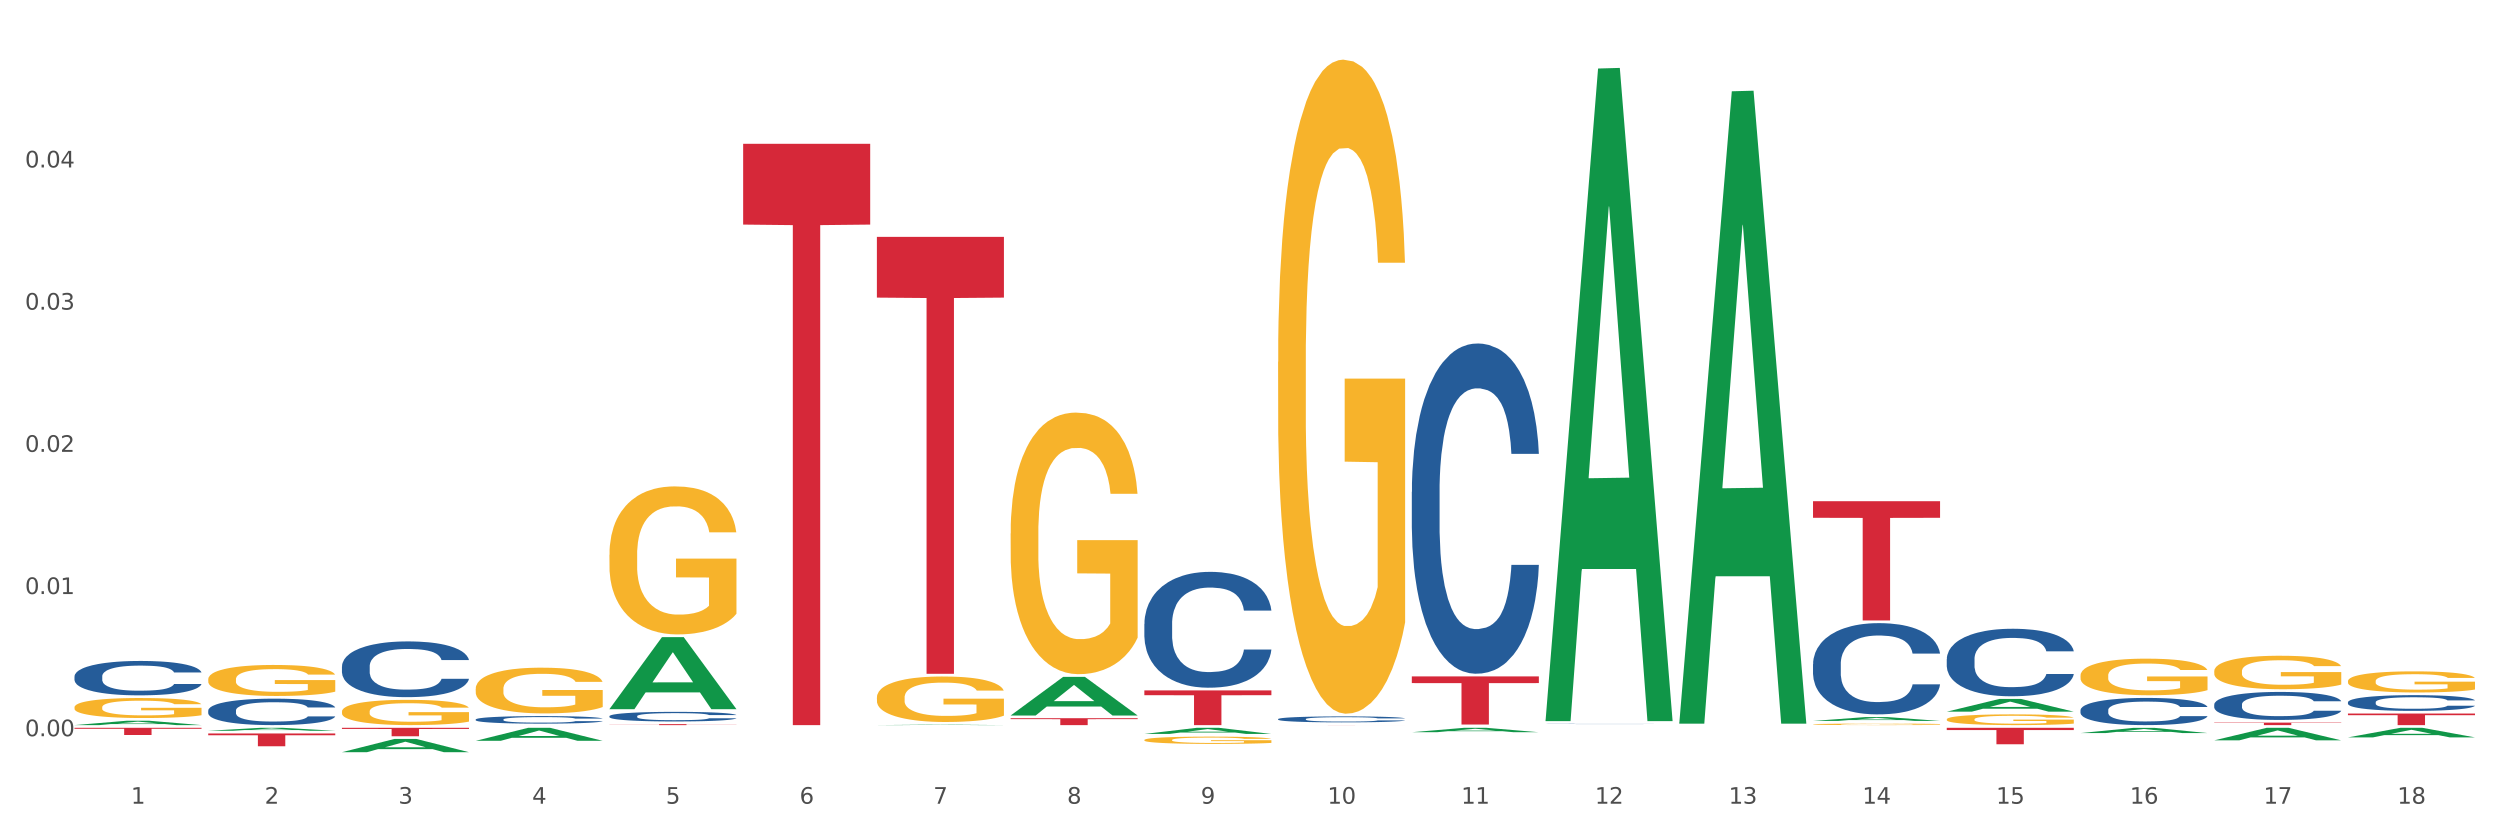 <?xml version="1.0" encoding="utf-8" standalone="no"?>
<!DOCTYPE svg PUBLIC "-//W3C//DTD SVG 1.1//EN"
  "http://www.w3.org/Graphics/SVG/1.1/DTD/svg11.dtd">
<svg xmlns:xlink="http://www.w3.org/1999/xlink" width="1080pt" height="360pt" viewBox="0 0 1080 360" xmlns="http://www.w3.org/2000/svg" version="1.1">
 <rect x="0" y="0" width="1080" height="360" fill="#333333" stroke="none"/>
 <defs>
  <style type="text/css">*{stroke-linejoin: round; stroke-linecap: butt}</style>
 </defs>
 <g id="figure_1">
  <g id="patch_1">
   <path d="M 0 360 
L 1080 360 
L 1080 0 
L 0 0 
z
" style="fill: #ffffff; stroke: #ffffff; stroke-linejoin: miter"/>
  </g>
  <g id="axes_1">
   <g id="matplotlib.axis_1">
    <g id="xtick_1">
     <g id="text_1">
      <!-- 1 -->
      <g style="fill: #4d4d4d" transform="translate(56.563 347.204) scale(0.096 -0.096)">
       <defs>
        <path id="DejaVuSans-31" d="M 794 531 
L 1825 531 
L 1825 4091 
L 703 3866 
L 703 4441 
L 1819 4666 
L 2450 4666 
L 2450 531 
L 3481 531 
L 3481 0 
L 794 0 
L 794 531 
z
" transform="scale(0.016)"/>
       </defs>
       <use xlink:href="#DejaVuSans-31"/>
      </g>
     </g>
    </g>
    <g id="xtick_2">
     <g id="text_2">
      <!-- 2 -->
      <g style="fill: #4d4d4d" transform="translate(114.336 347.204) scale(0.096 -0.096)">
       <defs>
        <path id="DejaVuSans-32" d="M 1228 531 
L 3431 531 
L 3431 0 
L 469 0 
L 469 531 
Q 828 903 1448 1529 
Q 2069 2156 2228 2338 
Q 2531 2678 2651 2914 
Q 2772 3150 2772 3378 
Q 2772 3750 2511 3984 
Q 2250 4219 1831 4219 
Q 1534 4219 1204 4116 
Q 875 4013 500 3803 
L 500 4441 
Q 881 4594 1212 4672 
Q 1544 4750 1819 4750 
Q 2544 4750 2975 4387 
Q 3406 4025 3406 3419 
Q 3406 3131 3298 2873 
Q 3191 2616 2906 2266 
Q 2828 2175 2409 1742 
Q 1991 1309 1228 531 
z
" transform="scale(0.016)"/>
       </defs>
       <use xlink:href="#DejaVuSans-32"/>
      </g>
     </g>
    </g>
    <g id="xtick_3">
     <g id="text_3">
      <!-- 3 -->
      <g style="fill: #4d4d4d" transform="translate(172.109 347.204) scale(0.096 -0.096)">
       <defs>
        <path id="DejaVuSans-33" d="M 2597 2516 
Q 3050 2419 3304 2112 
Q 3559 1806 3559 1356 
Q 3559 666 3084 287 
Q 2609 -91 1734 -91 
Q 1441 -91 1130 -33 
Q 819 25 488 141 
L 488 750 
Q 750 597 1062 519 
Q 1375 441 1716 441 
Q 2309 441 2620 675 
Q 2931 909 2931 1356 
Q 2931 1769 2642 2001 
Q 2353 2234 1838 2234 
L 1294 2234 
L 1294 2753 
L 1863 2753 
Q 2328 2753 2575 2939 
Q 2822 3125 2822 3475 
Q 2822 3834 2567 4026 
Q 2313 4219 1838 4219 
Q 1578 4219 1281 4162 
Q 984 4106 628 3988 
L 628 4550 
Q 988 4650 1302 4700 
Q 1616 4750 1894 4750 
Q 2613 4750 3031 4423 
Q 3450 4097 3450 3541 
Q 3450 3153 3228 2886 
Q 3006 2619 2597 2516 
z
" transform="scale(0.016)"/>
       </defs>
       <use xlink:href="#DejaVuSans-33"/>
      </g>
     </g>
    </g>
    <g id="xtick_4">
     <g id="text_4">
      <!-- 4 -->
      <g style="fill: #4d4d4d" transform="translate(229.882 347.204) scale(0.096 -0.096)">
       <defs>
        <path id="DejaVuSans-34" d="M 2419 4116 
L 825 1625 
L 2419 1625 
L 2419 4116 
z
M 2253 4666 
L 3047 4666 
L 3047 1625 
L 3713 1625 
L 3713 1100 
L 3047 1100 
L 3047 0 
L 2419 0 
L 2419 1100 
L 313 1100 
L 313 1709 
L 2253 4666 
z
" transform="scale(0.016)"/>
       </defs>
       <use xlink:href="#DejaVuSans-34"/>
      </g>
     </g>
    </g>
    <g id="xtick_5">
     <g id="text_5">
      <!-- 5 -->
      <g style="fill: #4d4d4d" transform="translate(287.655 347.204) scale(0.096 -0.096)">
       <defs>
        <path id="DejaVuSans-35" d="M 691 4666 
L 3169 4666 
L 3169 4134 
L 1269 4134 
L 1269 2991 
Q 1406 3038 1543 3061 
Q 1681 3084 1819 3084 
Q 2600 3084 3056 2656 
Q 3513 2228 3513 1497 
Q 3513 744 3044 326 
Q 2575 -91 1722 -91 
Q 1428 -91 1123 -41 
Q 819 9 494 109 
L 494 744 
Q 775 591 1075 516 
Q 1375 441 1709 441 
Q 2250 441 2565 725 
Q 2881 1009 2881 1497 
Q 2881 1984 2565 2268 
Q 2250 2553 1709 2553 
Q 1456 2553 1204 2497 
Q 953 2441 691 2322 
L 691 4666 
z
" transform="scale(0.016)"/>
       </defs>
       <use xlink:href="#DejaVuSans-35"/>
      </g>
     </g>
    </g>
    <g id="xtick_6">
     <g id="text_6">
      <!-- 6 -->
      <g style="fill: #4d4d4d" transform="translate(345.428 347.204) scale(0.096 -0.096)">
       <defs>
        <path id="DejaVuSans-36" d="M 2113 2584 
Q 1688 2584 1439 2293 
Q 1191 2003 1191 1497 
Q 1191 994 1439 701 
Q 1688 409 2113 409 
Q 2538 409 2786 701 
Q 3034 994 3034 1497 
Q 3034 2003 2786 2293 
Q 2538 2584 2113 2584 
z
M 3366 4563 
L 3366 3988 
Q 3128 4100 2886 4159 
Q 2644 4219 2406 4219 
Q 1781 4219 1451 3797 
Q 1122 3375 1075 2522 
Q 1259 2794 1537 2939 
Q 1816 3084 2150 3084 
Q 2853 3084 3261 2657 
Q 3669 2231 3669 1497 
Q 3669 778 3244 343 
Q 2819 -91 2113 -91 
Q 1303 -91 875 529 
Q 447 1150 447 2328 
Q 447 3434 972 4092 
Q 1497 4750 2381 4750 
Q 2619 4750 2861 4703 
Q 3103 4656 3366 4563 
z
" transform="scale(0.016)"/>
       </defs>
       <use xlink:href="#DejaVuSans-36"/>
      </g>
     </g>
    </g>
    <g id="xtick_7">
     <g id="text_7">
      <!-- 7 -->
      <g style="fill: #4d4d4d" transform="translate(403.201 347.204) scale(0.096 -0.096)">
       <defs>
        <path id="DejaVuSans-37" d="M 525 4666 
L 3525 4666 
L 3525 4397 
L 1831 0 
L 1172 0 
L 2766 4134 
L 525 4134 
L 525 4666 
z
" transform="scale(0.016)"/>
       </defs>
       <use xlink:href="#DejaVuSans-37"/>
      </g>
     </g>
    </g>
    <g id="xtick_8">
     <g id="text_8">
      <!-- 8 -->
      <g style="fill: #4d4d4d" transform="translate(460.974 347.204) scale(0.096 -0.096)">
       <defs>
        <path id="DejaVuSans-38" d="M 2034 2216 
Q 1584 2216 1326 1975 
Q 1069 1734 1069 1313 
Q 1069 891 1326 650 
Q 1584 409 2034 409 
Q 2484 409 2743 651 
Q 3003 894 3003 1313 
Q 3003 1734 2745 1975 
Q 2488 2216 2034 2216 
z
M 1403 2484 
Q 997 2584 770 2862 
Q 544 3141 544 3541 
Q 544 4100 942 4425 
Q 1341 4750 2034 4750 
Q 2731 4750 3128 4425 
Q 3525 4100 3525 3541 
Q 3525 3141 3298 2862 
Q 3072 2584 2669 2484 
Q 3125 2378 3379 2068 
Q 3634 1759 3634 1313 
Q 3634 634 3220 271 
Q 2806 -91 2034 -91 
Q 1263 -91 848 271 
Q 434 634 434 1313 
Q 434 1759 690 2068 
Q 947 2378 1403 2484 
z
M 1172 3481 
Q 1172 3119 1398 2916 
Q 1625 2713 2034 2713 
Q 2441 2713 2670 2916 
Q 2900 3119 2900 3481 
Q 2900 3844 2670 4047 
Q 2441 4250 2034 4250 
Q 1625 4250 1398 4047 
Q 1172 3844 1172 3481 
z
" transform="scale(0.016)"/>
       </defs>
       <use xlink:href="#DejaVuSans-38"/>
      </g>
     </g>
    </g>
    <g id="xtick_9">
     <g id="text_9">
      <!-- 9 -->
      <g style="fill: #4d4d4d" transform="translate(518.747 347.204) scale(0.096 -0.096)">
       <defs>
        <path id="DejaVuSans-39" d="M 703 97 
L 703 672 
Q 941 559 1184 500 
Q 1428 441 1663 441 
Q 2288 441 2617 861 
Q 2947 1281 2994 2138 
Q 2813 1869 2534 1725 
Q 2256 1581 1919 1581 
Q 1219 1581 811 2004 
Q 403 2428 403 3163 
Q 403 3881 828 4315 
Q 1253 4750 1959 4750 
Q 2769 4750 3195 4129 
Q 3622 3509 3622 2328 
Q 3622 1225 3098 567 
Q 2575 -91 1691 -91 
Q 1453 -91 1209 -44 
Q 966 3 703 97 
z
M 1959 2075 
Q 2384 2075 2632 2365 
Q 2881 2656 2881 3163 
Q 2881 3666 2632 3958 
Q 2384 4250 1959 4250 
Q 1534 4250 1286 3958 
Q 1038 3666 1038 3163 
Q 1038 2656 1286 2365 
Q 1534 2075 1959 2075 
z
" transform="scale(0.016)"/>
       </defs>
       <use xlink:href="#DejaVuSans-39"/>
      </g>
     </g>
    </g>
    <g id="xtick_10">
     <g id="text_10">
      <!-- 10 -->
      <g style="fill: #4d4d4d" transform="translate(573.466 347.204) scale(0.096 -0.096)">
       <defs>
        <path id="DejaVuSans-30" d="M 2034 4250 
Q 1547 4250 1301 3770 
Q 1056 3291 1056 2328 
Q 1056 1369 1301 889 
Q 1547 409 2034 409 
Q 2525 409 2770 889 
Q 3016 1369 3016 2328 
Q 3016 3291 2770 3770 
Q 2525 4250 2034 4250 
z
M 2034 4750 
Q 2819 4750 3233 4129 
Q 3647 3509 3647 2328 
Q 3647 1150 3233 529 
Q 2819 -91 2034 -91 
Q 1250 -91 836 529 
Q 422 1150 422 2328 
Q 422 3509 836 4129 
Q 1250 4750 2034 4750 
z
" transform="scale(0.016)"/>
       </defs>
       <use xlink:href="#DejaVuSans-31"/>
       <use xlink:href="#DejaVuSans-30" transform="translate(63.623 0)"/>
      </g>
     </g>
    </g>
    <g id="xtick_11">
     <g id="text_11">
      <!-- 11 -->
      <g style="fill: #4d4d4d" transform="translate(631.239 347.204) scale(0.096 -0.096)">
       <use xlink:href="#DejaVuSans-31"/>
       <use xlink:href="#DejaVuSans-31" transform="translate(63.623 0)"/>
      </g>
     </g>
    </g>
    <g id="xtick_12">
     <g id="text_12">
      <!-- 12 -->
      <g style="fill: #4d4d4d" transform="translate(689.012 347.204) scale(0.096 -0.096)">
       <use xlink:href="#DejaVuSans-31"/>
       <use xlink:href="#DejaVuSans-32" transform="translate(63.623 0)"/>
      </g>
     </g>
    </g>
    <g id="xtick_13">
     <g id="text_13">
      <!-- 13 -->
      <g style="fill: #4d4d4d" transform="translate(746.785 347.204) scale(0.096 -0.096)">
       <use xlink:href="#DejaVuSans-31"/>
       <use xlink:href="#DejaVuSans-33" transform="translate(63.623 0)"/>
      </g>
     </g>
    </g>
    <g id="xtick_14">
     <g id="text_14">
      <!-- 14 -->
      <g style="fill: #4d4d4d" transform="translate(804.558 347.204) scale(0.096 -0.096)">
       <use xlink:href="#DejaVuSans-31"/>
       <use xlink:href="#DejaVuSans-34" transform="translate(63.623 0)"/>
      </g>
     </g>
    </g>
    <g id="xtick_15">
     <g id="text_15">
      <!-- 15 -->
      <g style="fill: #4d4d4d" transform="translate(862.331 347.204) scale(0.096 -0.096)">
       <use xlink:href="#DejaVuSans-31"/>
       <use xlink:href="#DejaVuSans-35" transform="translate(63.623 0)"/>
      </g>
     </g>
    </g>
    <g id="xtick_16">
     <g id="text_16">
      <!-- 16 -->
      <g style="fill: #4d4d4d" transform="translate(920.104 347.204) scale(0.096 -0.096)">
       <use xlink:href="#DejaVuSans-31"/>
       <use xlink:href="#DejaVuSans-36" transform="translate(63.623 0)"/>
      </g>
     </g>
    </g>
    <g id="xtick_17">
     <g id="text_17">
      <!-- 17 -->
      <g style="fill: #4d4d4d" transform="translate(977.877 347.204) scale(0.096 -0.096)">
       <use xlink:href="#DejaVuSans-31"/>
       <use xlink:href="#DejaVuSans-37" transform="translate(63.623 0)"/>
      </g>
     </g>
    </g>
    <g id="xtick_18">
     <g id="text_18">
      <!-- 18 -->
      <g style="fill: #4d4d4d" transform="translate(1035.65 347.204) scale(0.096 -0.096)">
       <use xlink:href="#DejaVuSans-31"/>
       <use xlink:href="#DejaVuSans-38" transform="translate(63.623 0)"/>
      </g>
     </g>
    </g>
    <g id="xtick_19"/>
    <g id="xtick_20"/>
    <g id="xtick_21"/>
    <g id="xtick_22"/>
    <g id="xtick_23"/>
    <g id="xtick_24"/>
    <g id="xtick_25"/>
    <g id="xtick_26"/>
    <g id="xtick_27"/>
    <g id="xtick_28"/>
    <g id="xtick_29"/>
    <g id="xtick_30"/>
    <g id="xtick_31"/>
    <g id="xtick_32"/>
    <g id="xtick_33"/>
    <g id="xtick_34"/>
    <g id="xtick_35"/>
   </g>
   <g id="matplotlib.axis_2">
    <g id="ytick_1">
     <g id="text_19">
      <!-- 0.00 -->
      <g style="fill: #4d4d4d" transform="translate(10.8 318.049) scale(0.096 -0.096)">
       <defs>
        <path id="DejaVuSans-2e" d="M 684 794 
L 1344 794 
L 1344 0 
L 684 0 
L 684 794 
z
" transform="scale(0.016)"/>
       </defs>
       <use xlink:href="#DejaVuSans-30"/>
       <use xlink:href="#DejaVuSans-2e" transform="translate(63.623 0)"/>
       <use xlink:href="#DejaVuSans-30" transform="translate(95.41 0)"/>
       <use xlink:href="#DejaVuSans-30" transform="translate(159.033 0)"/>
      </g>
     </g>
    </g>
    <g id="ytick_2">
     <g id="text_20">
      <!-- 0.01 -->
      <g style="fill: #4d4d4d" transform="translate(10.8 256.623) scale(0.096 -0.096)">
       <use xlink:href="#DejaVuSans-30"/>
       <use xlink:href="#DejaVuSans-2e" transform="translate(63.623 0)"/>
       <use xlink:href="#DejaVuSans-30" transform="translate(95.41 0)"/>
       <use xlink:href="#DejaVuSans-31" transform="translate(159.033 0)"/>
      </g>
     </g>
    </g>
    <g id="ytick_3">
     <g id="text_21">
      <!-- 0.02 -->
      <g style="fill: #4d4d4d" transform="translate(10.8 195.197) scale(0.096 -0.096)">
       <use xlink:href="#DejaVuSans-30"/>
       <use xlink:href="#DejaVuSans-2e" transform="translate(63.623 0)"/>
       <use xlink:href="#DejaVuSans-30" transform="translate(95.41 0)"/>
       <use xlink:href="#DejaVuSans-32" transform="translate(159.033 0)"/>
      </g>
     </g>
    </g>
    <g id="ytick_4">
     <g id="text_22">
      <!-- 0.03 -->
      <g style="fill: #4d4d4d" transform="translate(10.8 133.771) scale(0.096 -0.096)">
       <use xlink:href="#DejaVuSans-30"/>
       <use xlink:href="#DejaVuSans-2e" transform="translate(63.623 0)"/>
       <use xlink:href="#DejaVuSans-30" transform="translate(95.41 0)"/>
       <use xlink:href="#DejaVuSans-33" transform="translate(159.033 0)"/>
      </g>
     </g>
    </g>
    <g id="ytick_5">
     <g id="text_23">
      <!-- 0.04 -->
      <g style="fill: #4d4d4d" transform="translate(10.8 72.345) scale(0.096 -0.096)">
       <use xlink:href="#DejaVuSans-30"/>
       <use xlink:href="#DejaVuSans-2e" transform="translate(63.623 0)"/>
       <use xlink:href="#DejaVuSans-30" transform="translate(95.41 0)"/>
       <use xlink:href="#DejaVuSans-34" transform="translate(159.033 0)"/>
      </g>
     </g>
    </g>
    <g id="ytick_6"/>
    <g id="ytick_7"/>
    <g id="ytick_8"/>
    <g id="ytick_9"/>
    <g id="ytick_10"/>
   </g>
   <g id="PolyCollection_1">
    <path d="M 32.175 313.244 
L 32.232 313.242 
L 54.864 311.347 
L 64.257 311.345 
L 87.059 313.248 
L 76.196 313.248 
L 71.273 312.805 
L 47.905 312.805 
L 47.735 312.812 
L 42.982 313.248 
L 32.175 313.248 
L 32.175 313.244 
L 50.847 312.54 
L 68.331 312.538 
L 59.674 311.751 
L 59.561 311.747 
L 59.447 311.752 
L 50.79 312.538 
L 50.847 312.54 
L 32.175 313.244 
z
" clip-path="url(#p64ea06fdc3)" style="fill: #109648"/>
    <path d="M 89.948 315.695 
L 90.005 315.694 
L 112.637 314.403 
L 122.03 314.402 
L 144.832 315.697 
L 133.969 315.697 
L 129.046 315.396 
L 105.678 315.396 
L 105.508 315.401 
L 100.755 315.697 
L 89.948 315.697 
L 89.948 315.695 
L 108.62 315.216 
L 126.104 315.215 
L 117.447 314.678 
L 117.334 314.676 
L 117.22 314.68 
L 108.563 315.215 
L 108.62 315.216 
L 89.948 315.695 
z
" clip-path="url(#p64ea06fdc3)" style="fill: #109648"/>
    <path d="M 147.721 324.939 
L 147.778 324.933 
L 170.41 319.221 
L 179.803 319.216 
L 202.605 324.95 
L 191.742 324.95 
L 186.819 323.614 
L 163.451 323.614 
L 163.281 323.636 
L 158.528 324.95 
L 147.721 324.95 
L 147.721 324.939 
L 166.393 322.817 
L 183.877 322.812 
L 175.22 320.438 
L 175.107 320.427 
L 174.993 320.443 
L 166.336 322.812 
L 166.393 322.817 
L 147.721 324.939 
z
" clip-path="url(#p64ea06fdc3)" style="fill: #109648"/>
    <path d="M 205.494 320.028 
L 205.551 320.023 
L 228.183 314.408 
L 237.576 314.402 
L 260.378 320.038 
L 249.515 320.038 
L 244.592 318.726 
L 221.224 318.726 
L 221.054 318.747 
L 216.301 320.038 
L 205.494 320.038 
L 205.494 320.028 
L 224.166 317.943 
L 241.65 317.937 
L 232.993 315.604 
L 232.88 315.593 
L 232.766 315.609 
L 224.109 317.937 
L 224.166 317.943 
L 205.494 320.028 
z
" clip-path="url(#p64ea06fdc3)" style="fill: #109648"/>
    <path d="M 263.267 306.306 
L 263.324 306.277 
L 285.956 275.256 
L 295.349 275.227 
L 318.151 306.364 
L 307.288 306.364 
L 302.365 299.113 
L 278.997 299.113 
L 278.827 299.23 
L 274.074 306.364 
L 263.267 306.364 
L 263.267 306.306 
L 281.939 294.786 
L 299.423 294.757 
L 290.766 281.864 
L 290.653 281.805 
L 290.539 281.893 
L 281.882 294.757 
L 281.939 294.786 
L 263.267 306.306 
z
" clip-path="url(#p64ea06fdc3)" style="fill: #109648"/>
    <path d="M 378.813 313.247 
L 378.869 313.247 
L 401.502 313.057 
L 410.895 313.057 
L 433.697 313.248 
L 422.834 313.248 
L 417.911 313.203 
L 394.543 313.203 
L 394.373 313.204 
L 389.62 313.248 
L 378.813 313.248 
L 378.813 313.247 
L 397.485 313.177 
L 414.969 313.177 
L 406.312 313.098 
L 406.198 313.097 
L 406.085 313.098 
L 397.428 313.177 
L 397.485 313.177 
L 378.813 313.247 
z
" clip-path="url(#p64ea06fdc3)" style="fill: #109648"/>
    <path d="M 436.586 309.077 
L 436.642 309.062 
L 459.275 292.415 
L 468.668 292.399 
L 491.47 309.109 
L 480.606 309.109 
L 475.684 305.218 
L 452.316 305.218 
L 452.146 305.28 
L 447.393 309.109 
L 436.586 309.109 
L 436.586 309.077 
L 455.258 302.896 
L 472.742 302.88 
L 464.085 295.961 
L 463.971 295.93 
L 463.858 295.977 
L 455.201 302.88 
L 455.258 302.896 
L 436.586 309.077 
z
" clip-path="url(#p64ea06fdc3)" style="fill: #109648"/>
    <path d="M 494.359 317.061 
L 494.415 317.059 
L 517.048 314.405 
L 526.441 314.402 
L 549.243 317.066 
L 538.379 317.066 
L 533.457 316.446 
L 510.089 316.446 
L 509.919 316.456 
L 505.166 317.066 
L 494.359 317.066 
L 494.359 317.061 
L 513.031 316.076 
L 530.515 316.073 
L 521.858 314.97 
L 521.744 314.965 
L 521.631 314.973 
L 512.974 316.073 
L 513.031 316.076 
L 494.359 317.061 
z
" clip-path="url(#p64ea06fdc3)" style="fill: #109648"/>
    <path d="M 263.267 312.828 
L 318.151 312.828 
L 318.151 312.886 
L 296.562 312.887 
L 296.562 313.248 
L 284.726 313.248 
L 284.726 312.887 
L 263.267 312.886 
L 263.267 312.828 
L 263.267 312.828 
z
" clip-path="url(#p64ea06fdc3)" style="fill: #d62839"/>
    <path d="M 147.721 314.402 
L 202.605 314.402 
L 202.605 314.911 
L 181.016 314.914 
L 181.016 318.061 
L 169.18 318.061 
L 169.18 314.914 
L 147.721 314.911 
L 147.721 314.406 
L 147.721 314.402 
z
" clip-path="url(#p64ea06fdc3)" style="fill: #d62839"/>
    <path d="M 89.948 316.852 
L 144.832 316.852 
L 144.832 317.622 
L 123.243 317.627 
L 123.243 322.393 
L 111.407 322.393 
L 111.407 317.627 
L 89.948 317.622 
L 89.948 316.857 
L 89.948 316.852 
z
" clip-path="url(#p64ea06fdc3)" style="fill: #d62839"/>
    <path d="M 32.175 314.402 
L 87.059 314.402 
L 87.059 314.834 
L 65.47 314.836 
L 65.47 317.506 
L 53.635 317.506 
L 53.635 314.836 
L 32.175 314.834 
L 32.175 314.405 
L 32.175 314.402 
z
" clip-path="url(#p64ea06fdc3)" style="fill: #d62839"/>
    <path d="M 321.04 62.122 
L 375.924 62.122 
L 375.924 97.02 
L 354.335 97.256 
L 354.335 313.248 
L 342.499 313.248 
L 342.499 97.256 
L 321.04 97.02 
L 321.04 62.358 
L 321.04 62.122 
z
" clip-path="url(#p64ea06fdc3)" style="fill: #d62839"/>
    <path d="M 378.813 102.338 
L 433.697 102.338 
L 433.697 128.568 
L 412.108 128.745 
L 412.108 291.091 
L 400.272 291.091 
L 400.272 128.745 
L 378.813 128.568 
L 378.813 102.515 
L 378.813 102.338 
z
" clip-path="url(#p64ea06fdc3)" style="fill: #d62839"/>
    <path d="M 436.586 310.263 
L 491.47 310.263 
L 491.47 310.678 
L 469.881 310.681 
L 469.881 313.248 
L 458.045 313.248 
L 458.045 310.681 
L 436.586 310.678 
L 436.586 310.266 
L 436.586 310.263 
z
" clip-path="url(#p64ea06fdc3)" style="fill: #d62839"/>
    <path d="M 494.359 298.248 
L 549.243 298.248 
L 549.243 300.332 
L 527.654 300.346 
L 527.654 313.248 
L 515.818 313.248 
L 515.818 300.346 
L 494.359 300.332 
L 494.359 298.262 
L 494.359 298.248 
z
" clip-path="url(#p64ea06fdc3)" style="fill: #d62839"/>
    <path d="M 956.543 312.166 
L 1011.427 312.166 
L 1011.427 312.317 
L 989.837 312.318 
L 989.837 313.248 
L 978.002 313.248 
L 978.002 312.318 
L 956.543 312.317 
L 956.543 312.167 
L 956.543 312.166 
z
" clip-path="url(#p64ea06fdc3)" style="fill: #d62839"/>
    <path d="M 1014.316 308.261 
L 1069.2 308.261 
L 1069.2 308.954 
L 1047.61 308.959 
L 1047.61 313.248 
L 1035.775 313.248 
L 1035.775 308.959 
L 1014.316 308.954 
L 1014.316 308.266 
L 1014.316 308.261 
z
" clip-path="url(#p64ea06fdc3)" style="fill: #d62839"/>
    <path d="M 378.813 301.329 
L 378.878 301.311 
L 378.878 300.665 
L 379.007 300.108 
L 379.655 298.762 
L 380.627 297.649 
L 381.34 297.056 
L 382.053 296.572 
L 382.895 296.087 
L 383.932 295.584 
L 385.811 294.848 
L 386.977 294.471 
L 388.403 294.077 
L 390.995 293.502 
L 392.874 293.179 
L 394.818 292.91 
L 397.993 292.587 
L 400.067 292.443 
L 402.27 292.335 
L 404.927 292.263 
L 406.935 292.245 
L 411.342 292.299 
L 415.1 292.461 
L 416.914 292.587 
L 419.247 292.802 
L 420.478 292.946 
L 422.487 293.233 
L 424.561 293.61 
L 425.986 293.933 
L 428.125 294.543 
L 429.745 295.154 
L 431.235 295.908 
L 432.012 296.428 
L 432.596 296.913 
L 433.114 297.469 
L 433.632 298.349 
L 421.969 298.349 
L 421.515 297.721 
L 420.802 297.128 
L 419.766 296.554 
L 418.858 296.195 
L 417.303 295.746 
L 415.878 295.459 
L 414.387 295.243 
L 412.573 295.064 
L 411.147 294.974 
L 409.139 294.902 
L 405.186 294.92 
L 402.529 295.064 
L 400.715 295.243 
L 399.548 295.405 
L 398.512 295.584 
L 397.345 295.836 
L 395.984 296.213 
L 395.013 296.554 
L 394.041 296.985 
L 393.263 297.416 
L 392.55 297.918 
L 391.967 298.457 
L 391.513 299.013 
L 391.125 299.695 
L 390.801 300.826 
L 390.801 303.286 
L 390.93 303.842 
L 391.254 304.578 
L 391.643 305.135 
L 392.291 305.799 
L 392.874 306.248 
L 393.976 306.894 
L 395.207 307.432 
L 396.179 307.774 
L 397.151 308.061 
L 398.836 308.456 
L 400.715 308.779 
L 402.335 308.976 
L 404.538 309.156 
L 406.028 309.228 
L 407.324 309.264 
L 410.499 309.264 
L 412.767 309.21 
L 415.294 309.084 
L 417.238 308.922 
L 418.858 308.725 
L 420.673 308.402 
L 421.839 308.097 
L 421.839 304.345 
L 407.583 304.327 
L 407.583 301.832 
L 433.697 301.832 
L 433.697 309.156 
L 432.596 309.533 
L 431.364 309.874 
L 430.068 310.179 
L 428.125 310.556 
L 425.792 310.915 
L 423.718 311.166 
L 421.515 311.382 
L 418.923 311.579 
L 415.554 311.759 
L 413.48 311.831 
L 410.888 311.884 
L 407.843 311.902 
L 405.186 311.867 
L 402.594 311.777 
L 399.872 311.615 
L 397.216 311.382 
L 395.207 311.148 
L 393.198 310.861 
L 391.06 310.484 
L 389.375 310.125 
L 388.079 309.802 
L 386.654 309.389 
L 385.098 308.851 
L 383.932 308.366 
L 382.895 307.863 
L 381.794 307.217 
L 381.016 306.661 
L 380.238 305.96 
L 379.785 305.44 
L 379.266 304.632 
L 378.878 303.501 
L 378.813 301.329 
z
" clip-path="url(#p64ea06fdc3)" style="fill: #f7b32b"/>
    <path d="M 263.267 239.673 
L 263.332 239.614 
L 263.332 237.512 
L 263.461 235.701 
L 264.109 231.321 
L 265.081 227.7 
L 265.794 225.773 
L 266.507 224.196 
L 267.349 222.619 
L 268.386 220.984 
L 270.265 218.589 
L 271.432 217.363 
L 272.857 216.078 
L 275.449 214.209 
L 277.328 213.158 
L 279.272 212.282 
L 282.447 211.23 
L 284.521 210.763 
L 286.724 210.413 
L 289.381 210.179 
L 291.389 210.121 
L 295.796 210.296 
L 299.554 210.821 
L 301.368 211.23 
L 303.701 211.931 
L 304.932 212.398 
L 306.941 213.333 
L 309.015 214.559 
L 310.44 215.611 
L 312.579 217.596 
L 314.199 219.582 
L 315.689 222.035 
L 316.466 223.729 
L 317.05 225.306 
L 317.568 227.116 
L 318.086 229.978 
L 306.423 229.978 
L 305.969 227.934 
L 305.256 226.006 
L 304.22 224.137 
L 303.312 222.969 
L 301.757 221.509 
L 300.332 220.575 
L 298.841 219.874 
L 297.027 219.29 
L 295.601 218.998 
L 293.593 218.764 
L 289.64 218.823 
L 286.983 219.29 
L 285.169 219.874 
L 284.002 220.4 
L 282.966 220.984 
L 281.799 221.801 
L 280.439 223.028 
L 279.467 224.137 
L 278.495 225.539 
L 277.717 226.941 
L 277.004 228.576 
L 276.421 230.328 
L 275.967 232.139 
L 275.579 234.358 
L 275.255 238.037 
L 275.255 246.039 
L 275.384 247.849 
L 275.708 250.244 
L 276.097 252.054 
L 276.745 254.215 
L 277.328 255.675 
L 278.43 257.778 
L 279.661 259.53 
L 280.633 260.64 
L 281.605 261.574 
L 283.29 262.859 
L 285.169 263.91 
L 286.789 264.553 
L 288.992 265.137 
L 290.482 265.37 
L 291.778 265.487 
L 294.953 265.487 
L 297.221 265.312 
L 299.748 264.903 
L 301.692 264.377 
L 303.312 263.735 
L 305.127 262.684 
L 306.293 261.691 
L 306.293 249.485 
L 292.037 249.426 
L 292.037 241.308 
L 318.151 241.308 
L 318.151 265.137 
L 317.05 266.363 
L 315.819 267.473 
L 314.523 268.466 
L 312.579 269.692 
L 310.246 270.86 
L 308.172 271.678 
L 305.969 272.379 
L 303.377 273.021 
L 300.008 273.605 
L 297.934 273.839 
L 295.342 274.014 
L 292.297 274.072 
L 289.64 273.956 
L 287.048 273.663 
L 284.326 273.138 
L 281.67 272.379 
L 279.661 271.619 
L 277.652 270.685 
L 275.514 269.458 
L 273.829 268.29 
L 272.533 267.239 
L 271.108 265.896 
L 269.552 264.144 
L 268.386 262.567 
L 267.349 260.932 
L 266.248 258.829 
L 265.47 257.019 
L 264.692 254.741 
L 264.239 253.047 
L 263.721 250.419 
L 263.332 246.74 
L 263.267 239.673 
z
" clip-path="url(#p64ea06fdc3)" style="fill: #f7b32b"/>
    <path d="M 147.721 307.376 
L 147.786 307.366 
L 147.786 307.007 
L 147.915 306.698 
L 148.563 305.95 
L 149.535 305.332 
L 150.248 305.003 
L 150.961 304.734 
L 151.803 304.465 
L 152.84 304.186 
L 154.719 303.777 
L 155.886 303.568 
L 157.311 303.349 
L 159.903 303.03 
L 161.782 302.85 
L 163.726 302.701 
L 166.901 302.521 
L 168.975 302.441 
L 171.178 302.382 
L 173.835 302.342 
L 175.844 302.332 
L 180.25 302.362 
L 184.008 302.451 
L 185.822 302.521 
L 188.155 302.641 
L 189.386 302.721 
L 191.395 302.88 
L 193.469 303.089 
L 194.894 303.269 
L 197.033 303.608 
L 198.653 303.947 
L 200.143 304.365 
L 200.921 304.655 
L 201.504 304.924 
L 202.022 305.233 
L 202.54 305.721 
L 190.877 305.721 
L 190.423 305.372 
L 189.71 305.043 
L 188.674 304.724 
L 187.766 304.525 
L 186.211 304.276 
L 184.786 304.116 
L 183.295 303.997 
L 181.481 303.897 
L 180.055 303.847 
L 178.047 303.807 
L 174.094 303.817 
L 171.437 303.897 
L 169.623 303.997 
L 168.456 304.086 
L 167.42 304.186 
L 166.253 304.326 
L 164.893 304.535 
L 163.921 304.724 
L 162.949 304.964 
L 162.171 305.203 
L 161.458 305.482 
L 160.875 305.781 
L 160.421 306.09 
L 160.033 306.469 
L 159.709 307.097 
L 159.709 308.463 
L 159.838 308.772 
L 160.162 309.18 
L 160.551 309.489 
L 161.199 309.858 
L 161.782 310.107 
L 162.884 310.466 
L 164.115 310.765 
L 165.087 310.955 
L 166.059 311.114 
L 167.744 311.334 
L 169.623 311.513 
L 171.243 311.623 
L 173.446 311.722 
L 174.936 311.762 
L 176.232 311.782 
L 179.407 311.782 
L 181.675 311.752 
L 184.203 311.683 
L 186.146 311.593 
L 187.766 311.483 
L 189.581 311.304 
L 190.747 311.134 
L 190.747 309.051 
L 176.491 309.041 
L 176.491 307.655 
L 202.605 307.655 
L 202.605 311.722 
L 201.504 311.932 
L 200.273 312.121 
L 198.977 312.291 
L 197.033 312.5 
L 194.7 312.699 
L 192.626 312.839 
L 190.423 312.959 
L 187.831 313.068 
L 184.462 313.168 
L 182.388 313.208 
L 179.796 313.238 
L 176.751 313.248 
L 174.094 313.228 
L 171.502 313.178 
L 168.78 313.088 
L 166.124 312.959 
L 164.115 312.829 
L 162.106 312.669 
L 159.968 312.46 
L 158.283 312.261 
L 156.987 312.081 
L 155.562 311.852 
L 154.006 311.553 
L 152.84 311.284 
L 151.803 311.005 
L 150.702 310.646 
L 149.924 310.337 
L 149.147 309.948 
L 148.693 309.659 
L 148.175 309.21 
L 147.786 308.582 
L 147.721 307.376 
z
" clip-path="url(#p64ea06fdc3)" style="fill: #f7b32b"/>
    <path d="M 205.494 297.565 
L 205.559 297.547 
L 205.559 296.898 
L 205.688 296.338 
L 206.336 294.984 
L 207.308 293.865 
L 208.021 293.27 
L 208.734 292.783 
L 209.576 292.295 
L 210.613 291.79 
L 212.492 291.05 
L 213.659 290.671 
L 215.084 290.274 
L 217.676 289.696 
L 219.555 289.371 
L 221.499 289.101 
L 224.674 288.776 
L 226.748 288.631 
L 228.951 288.523 
L 231.608 288.451 
L 233.616 288.433 
L 238.023 288.487 
L 241.781 288.649 
L 243.595 288.776 
L 245.928 288.992 
L 247.159 289.137 
L 249.168 289.425 
L 251.242 289.805 
L 252.667 290.129 
L 254.806 290.743 
L 256.426 291.357 
L 257.916 292.115 
L 258.694 292.638 
L 259.277 293.125 
L 259.795 293.685 
L 260.313 294.569 
L 248.65 294.569 
L 248.196 293.938 
L 247.483 293.342 
L 246.447 292.764 
L 245.539 292.403 
L 243.984 291.952 
L 242.559 291.663 
L 241.068 291.447 
L 239.254 291.266 
L 237.828 291.176 
L 235.82 291.104 
L 231.867 291.122 
L 229.21 291.266 
L 227.396 291.447 
L 226.229 291.609 
L 225.193 291.79 
L 224.026 292.043 
L 222.666 292.422 
L 221.694 292.764 
L 220.722 293.198 
L 219.944 293.631 
L 219.231 294.136 
L 218.648 294.678 
L 218.194 295.237 
L 217.806 295.923 
L 217.482 297.06 
L 217.482 299.533 
L 217.611 300.092 
L 217.935 300.832 
L 218.324 301.392 
L 218.972 302.059 
L 219.555 302.511 
L 220.657 303.16 
L 221.888 303.702 
L 222.86 304.045 
L 223.832 304.333 
L 225.517 304.731 
L 227.396 305.055 
L 229.016 305.254 
L 231.219 305.434 
L 232.709 305.507 
L 234.005 305.543 
L 237.18 305.543 
L 239.448 305.489 
L 241.975 305.362 
L 243.919 305.2 
L 245.539 305.001 
L 247.354 304.676 
L 248.52 304.37 
L 248.52 300.597 
L 234.264 300.579 
L 234.264 298.071 
L 260.378 298.071 
L 260.378 305.434 
L 259.277 305.813 
L 258.046 306.156 
L 256.75 306.463 
L 254.806 306.842 
L 252.473 307.203 
L 250.399 307.456 
L 248.196 307.672 
L 245.604 307.871 
L 242.235 308.051 
L 240.161 308.124 
L 237.569 308.178 
L 234.524 308.196 
L 231.867 308.16 
L 229.275 308.07 
L 226.553 307.907 
L 223.897 307.672 
L 221.888 307.438 
L 219.879 307.149 
L 217.741 306.77 
L 216.056 306.409 
L 214.76 306.084 
L 213.335 305.669 
L 211.779 305.128 
L 210.613 304.64 
L 209.576 304.135 
L 208.475 303.485 
L 207.697 302.926 
L 206.92 302.222 
L 206.466 301.698 
L 205.948 300.886 
L 205.559 299.749 
L 205.494 297.565 
z
" clip-path="url(#p64ea06fdc3)" style="fill: #f7b32b"/>
    <path d="M 956.543 289.971 
L 956.607 289.958 
L 956.607 289.482 
L 956.737 289.072 
L 957.385 288.081 
L 958.357 287.261 
L 959.07 286.824 
L 959.783 286.467 
L 960.625 286.11 
L 961.662 285.74 
L 963.541 285.198 
L 964.707 284.92 
L 966.133 284.63 
L 968.725 284.206 
L 970.604 283.968 
L 972.548 283.77 
L 975.723 283.532 
L 977.797 283.426 
L 980 283.347 
L 982.656 283.294 
L 984.665 283.281 
L 989.072 283.321 
L 992.83 283.44 
L 994.644 283.532 
L 996.977 283.691 
L 998.208 283.797 
L 1000.217 284.008 
L 1002.29 284.286 
L 1003.716 284.524 
L 1005.854 284.973 
L 1007.474 285.423 
L 1008.965 285.978 
L 1009.742 286.362 
L 1010.325 286.719 
L 1010.844 287.129 
L 1011.362 287.776 
L 999.698 287.776 
L 999.245 287.314 
L 998.532 286.877 
L 997.495 286.454 
L 996.588 286.19 
L 995.033 285.859 
L 993.607 285.648 
L 992.117 285.489 
L 990.303 285.357 
L 988.877 285.291 
L 986.868 285.238 
L 982.916 285.251 
L 980.259 285.357 
L 978.445 285.489 
L 977.278 285.608 
L 976.241 285.74 
L 975.075 285.925 
L 973.714 286.203 
L 972.742 286.454 
L 971.77 286.772 
L 970.993 287.089 
L 970.28 287.459 
L 969.697 287.856 
L 969.243 288.266 
L 968.854 288.768 
L 968.53 289.601 
L 968.53 291.412 
L 968.66 291.822 
L 968.984 292.364 
L 969.373 292.774 
L 970.021 293.264 
L 970.604 293.594 
L 971.706 294.07 
L 972.937 294.467 
L 973.909 294.718 
L 974.881 294.93 
L 976.565 295.22 
L 978.445 295.458 
L 980.065 295.604 
L 982.268 295.736 
L 983.758 295.789 
L 985.054 295.815 
L 988.229 295.815 
L 990.497 295.776 
L 993.024 295.683 
L 994.968 295.564 
L 996.588 295.419 
L 998.403 295.181 
L 999.569 294.956 
L 999.569 292.193 
L 985.313 292.179 
L 985.313 290.341 
L 1011.427 290.341 
L 1011.427 295.736 
L 1010.325 296.014 
L 1009.094 296.265 
L 1007.798 296.49 
L 1005.854 296.767 
L 1003.522 297.032 
L 1001.448 297.217 
L 999.245 297.376 
L 996.653 297.521 
L 993.283 297.653 
L 991.21 297.706 
L 988.618 297.746 
L 985.572 297.759 
L 982.916 297.733 
L 980.324 297.667 
L 977.602 297.548 
L 974.945 297.376 
L 972.937 297.204 
L 970.928 296.992 
L 968.79 296.715 
L 967.105 296.45 
L 965.809 296.212 
L 964.383 295.908 
L 962.828 295.511 
L 961.662 295.154 
L 960.625 294.784 
L 959.523 294.308 
L 958.746 293.898 
L 957.968 293.383 
L 957.515 292.999 
L 956.996 292.404 
L 956.607 291.571 
L 956.543 289.971 
z
" clip-path="url(#p64ea06fdc3)" style="fill: #f7b32b"/>
    <path d="M 1014.316 294.244 
L 1014.38 294.235 
L 1014.38 293.936 
L 1014.51 293.677 
L 1015.158 293.053 
L 1016.13 292.536 
L 1016.843 292.262 
L 1017.556 292.037 
L 1018.398 291.812 
L 1019.435 291.579 
L 1021.314 291.237 
L 1022.48 291.062 
L 1023.906 290.879 
L 1026.498 290.613 
L 1028.377 290.463 
L 1030.321 290.338 
L 1033.496 290.188 
L 1035.57 290.121 
L 1037.773 290.071 
L 1040.429 290.038 
L 1042.438 290.03 
L 1046.845 290.055 
L 1050.603 290.13 
L 1052.417 290.188 
L 1054.75 290.288 
L 1055.981 290.355 
L 1057.99 290.488 
L 1060.063 290.663 
L 1061.489 290.813 
L 1063.627 291.096 
L 1065.247 291.379 
L 1066.738 291.729 
L 1067.515 291.97 
L 1068.098 292.195 
L 1068.617 292.453 
L 1069.135 292.861 
L 1057.471 292.861 
L 1057.018 292.57 
L 1056.305 292.295 
L 1055.268 292.028 
L 1054.361 291.862 
L 1052.806 291.654 
L 1051.38 291.52 
L 1049.89 291.421 
L 1048.076 291.337 
L 1046.65 291.296 
L 1044.641 291.262 
L 1040.689 291.271 
L 1038.032 291.337 
L 1036.218 291.421 
L 1035.051 291.495 
L 1034.014 291.579 
L 1032.848 291.695 
L 1031.487 291.87 
L 1030.515 292.028 
L 1029.543 292.228 
L 1028.766 292.428 
L 1028.053 292.661 
L 1027.47 292.911 
L 1027.016 293.169 
L 1026.627 293.486 
L 1026.303 294.011 
L 1026.303 295.152 
L 1026.433 295.41 
L 1026.757 295.751 
L 1027.146 296.009 
L 1027.794 296.317 
L 1028.377 296.526 
L 1029.479 296.825 
L 1030.71 297.075 
L 1031.682 297.234 
L 1032.654 297.367 
L 1034.338 297.55 
L 1036.218 297.7 
L 1037.838 297.792 
L 1040.041 297.875 
L 1041.531 297.908 
L 1042.827 297.925 
L 1046.002 297.925 
L 1048.27 297.9 
L 1050.797 297.841 
L 1052.741 297.767 
L 1054.361 297.675 
L 1056.176 297.525 
L 1057.342 297.383 
L 1057.342 295.643 
L 1043.086 295.635 
L 1043.086 294.477 
L 1069.2 294.477 
L 1069.2 297.875 
L 1068.098 298.05 
L 1066.867 298.208 
L 1065.571 298.349 
L 1063.627 298.524 
L 1061.295 298.691 
L 1059.221 298.808 
L 1057.018 298.907 
L 1054.426 298.999 
L 1051.056 299.082 
L 1048.983 299.116 
L 1046.391 299.141 
L 1043.345 299.149 
L 1040.689 299.132 
L 1038.097 299.091 
L 1035.375 299.016 
L 1032.718 298.907 
L 1030.71 298.799 
L 1028.701 298.666 
L 1026.563 298.491 
L 1024.878 298.325 
L 1023.582 298.175 
L 1022.156 297.983 
L 1020.601 297.733 
L 1019.435 297.508 
L 1018.398 297.275 
L 1017.296 296.975 
L 1016.519 296.717 
L 1015.741 296.392 
L 1015.288 296.151 
L 1014.769 295.776 
L 1014.38 295.251 
L 1014.316 294.244 
z
" clip-path="url(#p64ea06fdc3)" style="fill: #f7b32b"/>
    <path d="M 436.586 230.457 
L 436.651 230.354 
L 436.651 226.639 
L 436.78 223.44 
L 437.428 215.699 
L 438.4 209.301 
L 439.113 205.895 
L 439.826 203.108 
L 440.668 200.322 
L 441.705 197.432 
L 443.584 193.201 
L 444.75 191.033 
L 446.176 188.763 
L 448.768 185.46 
L 450.647 183.603 
L 452.591 182.055 
L 455.766 180.197 
L 457.84 179.371 
L 460.043 178.752 
L 462.7 178.339 
L 464.708 178.236 
L 469.115 178.546 
L 472.873 179.474 
L 474.687 180.197 
L 477.02 181.435 
L 478.251 182.261 
L 480.26 183.912 
L 482.334 186.079 
L 483.759 187.937 
L 485.898 191.446 
L 487.517 194.955 
L 489.008 199.29 
L 489.785 202.283 
L 490.369 205.069 
L 490.887 208.268 
L 491.405 213.325 
L 479.742 213.325 
L 479.288 209.713 
L 478.575 206.308 
L 477.539 203.005 
L 476.631 200.941 
L 475.076 198.361 
L 473.651 196.71 
L 472.16 195.471 
L 470.346 194.439 
L 468.92 193.923 
L 466.912 193.51 
L 462.959 193.613 
L 460.302 194.439 
L 458.488 195.471 
L 457.321 196.4 
L 456.285 197.432 
L 455.118 198.877 
L 453.757 201.044 
L 452.785 203.005 
L 451.814 205.482 
L 451.036 207.959 
L 450.323 210.849 
L 449.74 213.945 
L 449.286 217.144 
L 448.898 221.066 
L 448.574 227.568 
L 448.574 241.707 
L 448.703 244.906 
L 449.027 249.137 
L 449.416 252.337 
L 450.064 256.155 
L 450.647 258.735 
L 451.749 262.451 
L 452.98 265.547 
L 453.952 267.508 
L 454.924 269.159 
L 456.609 271.43 
L 458.488 273.287 
L 460.108 274.423 
L 462.311 275.455 
L 463.801 275.867 
L 465.097 276.074 
L 468.272 276.074 
L 470.54 275.764 
L 473.067 275.042 
L 475.011 274.113 
L 476.631 272.978 
L 478.446 271.12 
L 479.612 269.366 
L 479.612 247.796 
L 465.356 247.693 
L 465.356 233.347 
L 491.47 233.347 
L 491.47 275.455 
L 490.369 277.622 
L 489.137 279.583 
L 487.841 281.337 
L 485.898 283.505 
L 483.565 285.569 
L 481.491 287.014 
L 479.288 288.252 
L 476.696 289.387 
L 473.327 290.419 
L 471.253 290.832 
L 468.661 291.142 
L 465.616 291.245 
L 462.959 291.038 
L 460.367 290.522 
L 457.645 289.594 
L 454.989 288.252 
L 452.98 286.91 
L 450.971 285.259 
L 448.833 283.092 
L 447.148 281.028 
L 445.852 279.17 
L 444.426 276.796 
L 442.871 273.7 
L 441.705 270.914 
L 440.668 268.024 
L 439.567 264.309 
L 438.789 261.109 
L 438.011 257.084 
L 437.558 254.091 
L 437.039 249.447 
L 436.651 242.945 
L 436.586 230.457 
z
" clip-path="url(#p64ea06fdc3)" style="fill: #f7b32b"/>
    <path d="M 494.359 319.677 
L 494.424 319.674 
L 494.424 319.57 
L 494.553 319.481 
L 495.201 319.265 
L 496.173 319.087 
L 496.886 318.992 
L 497.599 318.914 
L 498.441 318.837 
L 499.478 318.756 
L 501.357 318.638 
L 502.523 318.578 
L 503.949 318.514 
L 506.541 318.422 
L 508.42 318.371 
L 510.364 318.327 
L 513.539 318.276 
L 515.613 318.253 
L 517.816 318.235 
L 520.473 318.224 
L 522.481 318.221 
L 526.888 318.23 
L 530.646 318.256 
L 532.46 318.276 
L 534.793 318.31 
L 536.024 318.333 
L 538.033 318.379 
L 540.107 318.44 
L 541.532 318.491 
L 543.671 318.589 
L 545.29 318.687 
L 546.781 318.808 
L 547.558 318.891 
L 548.142 318.969 
L 548.66 319.058 
L 549.178 319.199 
L 537.515 319.199 
L 537.061 319.098 
L 536.348 319.004 
L 535.311 318.911 
L 534.404 318.854 
L 532.849 318.782 
L 531.424 318.736 
L 529.933 318.701 
L 528.119 318.673 
L 526.693 318.658 
L 524.685 318.647 
L 520.732 318.65 
L 518.075 318.673 
L 516.261 318.701 
L 515.094 318.727 
L 514.058 318.756 
L 512.891 318.796 
L 511.53 318.857 
L 510.558 318.911 
L 509.586 318.981 
L 508.809 319.05 
L 508.096 319.13 
L 507.513 319.216 
L 507.059 319.306 
L 506.671 319.415 
L 506.347 319.596 
L 506.347 319.99 
L 506.476 320.079 
L 506.8 320.197 
L 507.189 320.287 
L 507.837 320.393 
L 508.42 320.465 
L 509.522 320.568 
L 510.753 320.655 
L 511.725 320.709 
L 512.697 320.755 
L 514.382 320.819 
L 516.261 320.871 
L 517.881 320.902 
L 520.084 320.931 
L 521.574 320.942 
L 522.87 320.948 
L 526.045 320.948 
L 528.313 320.94 
L 530.84 320.919 
L 532.784 320.894 
L 534.404 320.862 
L 536.219 320.81 
L 537.385 320.761 
L 537.385 320.16 
L 523.129 320.157 
L 523.129 319.757 
L 549.243 319.757 
L 549.243 320.931 
L 548.142 320.991 
L 546.91 321.046 
L 545.614 321.095 
L 543.671 321.155 
L 541.338 321.213 
L 539.264 321.253 
L 537.061 321.288 
L 534.469 321.319 
L 531.1 321.348 
L 529.026 321.36 
L 526.434 321.368 
L 523.389 321.371 
L 520.732 321.365 
L 518.14 321.351 
L 515.418 321.325 
L 512.762 321.288 
L 510.753 321.25 
L 508.744 321.204 
L 506.606 321.144 
L 504.921 321.086 
L 503.625 321.035 
L 502.199 320.968 
L 500.644 320.882 
L 499.478 320.804 
L 498.441 320.724 
L 497.34 320.62 
L 496.562 320.531 
L 495.784 320.419 
L 495.331 320.335 
L 494.812 320.206 
L 494.424 320.025 
L 494.359 319.677 
z
" clip-path="url(#p64ea06fdc3)" style="fill: #f7b32b"/>
    <path d="M 32.175 305.538 
L 32.24 305.531 
L 32.24 305.246 
L 32.369 305.001 
L 33.017 304.409 
L 33.989 303.919 
L 34.702 303.659 
L 35.415 303.445 
L 36.257 303.232 
L 37.294 303.011 
L 39.173 302.687 
L 40.34 302.521 
L 41.765 302.348 
L 44.357 302.095 
L 46.236 301.953 
L 48.18 301.834 
L 51.355 301.692 
L 53.429 301.629 
L 55.632 301.581 
L 58.289 301.55 
L 60.298 301.542 
L 64.704 301.566 
L 68.462 301.637 
L 70.277 301.692 
L 72.609 301.787 
L 73.84 301.85 
L 75.849 301.976 
L 77.923 302.142 
L 79.348 302.284 
L 81.487 302.553 
L 83.107 302.821 
L 84.597 303.153 
L 85.375 303.382 
L 85.958 303.595 
L 86.476 303.84 
L 86.995 304.227 
L 75.331 304.227 
L 74.877 303.951 
L 74.164 303.69 
L 73.128 303.438 
L 72.22 303.28 
L 70.665 303.082 
L 69.24 302.956 
L 67.749 302.861 
L 65.935 302.782 
L 64.509 302.742 
L 62.501 302.711 
L 58.548 302.719 
L 55.891 302.782 
L 54.077 302.861 
L 52.911 302.932 
L 51.874 303.011 
L 50.707 303.122 
L 49.347 303.287 
L 48.375 303.438 
L 47.403 303.627 
L 46.625 303.817 
L 45.912 304.038 
L 45.329 304.275 
L 44.876 304.52 
L 44.487 304.82 
L 44.163 305.317 
L 44.163 306.399 
L 44.292 306.644 
L 44.616 306.968 
L 45.005 307.213 
L 45.653 307.505 
L 46.236 307.702 
L 47.338 307.987 
L 48.569 308.224 
L 49.541 308.374 
L 50.513 308.5 
L 52.198 308.674 
L 54.077 308.816 
L 55.697 308.903 
L 57.9 308.982 
L 59.39 309.014 
L 60.686 309.029 
L 63.861 309.029 
L 66.129 309.006 
L 68.657 308.95 
L 70.601 308.879 
L 72.22 308.792 
L 74.035 308.65 
L 75.201 308.516 
L 75.201 306.865 
L 60.946 306.857 
L 60.946 305.76 
L 87.059 305.76 
L 87.059 308.982 
L 85.958 309.148 
L 84.727 309.298 
L 83.431 309.432 
L 81.487 309.598 
L 79.154 309.756 
L 77.08 309.867 
L 74.877 309.961 
L 72.285 310.048 
L 68.916 310.127 
L 66.842 310.159 
L 64.25 310.182 
L 61.205 310.19 
L 58.548 310.175 
L 55.956 310.135 
L 53.235 310.064 
L 50.578 309.961 
L 48.569 309.859 
L 46.56 309.732 
L 44.422 309.566 
L 42.737 309.408 
L 41.441 309.266 
L 40.016 309.085 
L 38.46 308.848 
L 37.294 308.634 
L 36.257 308.413 
L 35.156 308.129 
L 34.378 307.884 
L 33.601 307.576 
L 33.147 307.347 
L 32.629 306.992 
L 32.24 306.494 
L 32.175 305.538 
z
" clip-path="url(#p64ea06fdc3)" style="fill: #f7b32b"/>
    <path d="M 89.948 293.454 
L 90.013 293.442 
L 90.013 293.001 
L 90.142 292.622 
L 90.79 291.704 
L 91.762 290.945 
L 92.475 290.541 
L 93.188 290.211 
L 94.03 289.88 
L 95.067 289.537 
L 96.946 289.036 
L 98.113 288.779 
L 99.538 288.509 
L 102.13 288.118 
L 104.009 287.897 
L 105.953 287.714 
L 109.128 287.493 
L 111.202 287.396 
L 113.405 287.322 
L 116.062 287.273 
L 118.071 287.261 
L 122.477 287.298 
L 126.235 287.408 
L 128.049 287.493 
L 130.382 287.64 
L 131.613 287.738 
L 133.622 287.934 
L 135.696 288.191 
L 137.121 288.411 
L 139.26 288.828 
L 140.88 289.244 
L 142.37 289.758 
L 143.148 290.113 
L 143.731 290.443 
L 144.249 290.823 
L 144.768 291.422 
L 133.104 291.422 
L 132.65 290.994 
L 131.937 290.59 
L 130.901 290.198 
L 129.993 289.954 
L 128.438 289.648 
L 127.013 289.452 
L 125.522 289.305 
L 123.708 289.183 
L 122.282 289.121 
L 120.274 289.072 
L 116.321 289.085 
L 113.664 289.183 
L 111.85 289.305 
L 110.684 289.415 
L 109.647 289.537 
L 108.48 289.709 
L 107.12 289.966 
L 106.148 290.198 
L 105.176 290.492 
L 104.398 290.786 
L 103.685 291.129 
L 103.102 291.496 
L 102.648 291.875 
L 102.26 292.34 
L 101.936 293.111 
L 101.936 294.788 
L 102.065 295.168 
L 102.389 295.67 
L 102.778 296.049 
L 103.426 296.502 
L 104.009 296.808 
L 105.111 297.249 
L 106.342 297.616 
L 107.314 297.848 
L 108.286 298.044 
L 109.971 298.313 
L 111.85 298.534 
L 113.47 298.668 
L 115.673 298.791 
L 117.163 298.84 
L 118.459 298.864 
L 121.634 298.864 
L 123.902 298.827 
L 126.43 298.742 
L 128.373 298.632 
L 129.993 298.497 
L 131.808 298.277 
L 132.974 298.069 
L 132.974 295.51 
L 118.719 295.498 
L 118.719 293.797 
L 144.832 293.797 
L 144.832 298.791 
L 143.731 299.048 
L 142.5 299.28 
L 141.204 299.488 
L 139.26 299.745 
L 136.927 299.99 
L 134.853 300.162 
L 132.65 300.308 
L 130.058 300.443 
L 126.689 300.565 
L 124.615 300.614 
L 122.023 300.651 
L 118.978 300.663 
L 116.321 300.639 
L 113.729 300.578 
L 111.007 300.468 
L 108.351 300.308 
L 106.342 300.149 
L 104.333 299.953 
L 102.195 299.696 
L 100.51 299.452 
L 99.214 299.231 
L 97.789 298.95 
L 96.233 298.583 
L 95.067 298.252 
L 94.03 297.909 
L 92.929 297.469 
L 92.151 297.089 
L 91.374 296.612 
L 90.92 296.257 
L 90.402 295.706 
L 90.013 294.935 
L 89.948 293.454 
z
" clip-path="url(#p64ea06fdc3)" style="fill: #f7b32b"/>
    <path d="M 840.997 310.75 
L 841.062 310.746 
L 841.062 310.593 
L 841.191 310.461 
L 841.839 310.143 
L 842.811 309.881 
L 843.524 309.741 
L 844.237 309.626 
L 845.079 309.512 
L 846.116 309.393 
L 847.995 309.219 
L 849.161 309.13 
L 850.587 309.037 
L 853.179 308.901 
L 855.058 308.825 
L 857.002 308.761 
L 860.177 308.685 
L 862.251 308.651 
L 864.454 308.625 
L 867.111 308.608 
L 869.119 308.604 
L 873.526 308.617 
L 877.284 308.655 
L 879.098 308.685 
L 881.431 308.736 
L 882.662 308.769 
L 884.671 308.837 
L 886.744 308.926 
L 888.17 309.003 
L 890.308 309.147 
L 891.928 309.291 
L 893.419 309.469 
L 894.196 309.592 
L 894.779 309.707 
L 895.298 309.838 
L 895.816 310.046 
L 884.153 310.046 
L 883.699 309.897 
L 882.986 309.758 
L 881.949 309.622 
L 881.042 309.537 
L 879.487 309.431 
L 878.061 309.363 
L 876.571 309.312 
L 874.757 309.27 
L 873.331 309.249 
L 871.322 309.232 
L 867.37 309.236 
L 864.713 309.27 
L 862.899 309.312 
L 861.732 309.35 
L 860.695 309.393 
L 859.529 309.452 
L 858.168 309.541 
L 857.196 309.622 
L 856.224 309.724 
L 855.447 309.825 
L 854.734 309.944 
L 854.151 310.071 
L 853.697 310.203 
L 853.308 310.364 
L 852.984 310.631 
L 852.984 311.212 
L 853.114 311.344 
L 853.438 311.517 
L 853.827 311.649 
L 854.475 311.806 
L 855.058 311.912 
L 856.16 312.064 
L 857.391 312.192 
L 858.363 312.272 
L 859.335 312.34 
L 861.019 312.433 
L 862.899 312.51 
L 864.519 312.556 
L 866.722 312.599 
L 868.212 312.616 
L 869.508 312.624 
L 872.683 312.624 
L 874.951 312.612 
L 877.478 312.582 
L 879.422 312.544 
L 881.042 312.497 
L 882.857 312.421 
L 884.023 312.349 
L 884.023 311.462 
L 869.767 311.458 
L 869.767 310.869 
L 895.881 310.869 
L 895.881 312.599 
L 894.779 312.688 
L 893.548 312.768 
L 892.252 312.841 
L 890.308 312.93 
L 887.976 313.014 
L 885.902 313.074 
L 883.699 313.125 
L 881.107 313.171 
L 877.737 313.214 
L 875.664 313.231 
L 873.072 313.243 
L 870.026 313.248 
L 867.37 313.239 
L 864.778 313.218 
L 862.056 313.18 
L 859.4 313.125 
L 857.391 313.07 
L 855.382 313.002 
L 853.244 312.913 
L 851.559 312.828 
L 850.263 312.751 
L 848.837 312.654 
L 847.282 312.527 
L 846.116 312.412 
L 845.079 312.293 
L 843.977 312.141 
L 843.2 312.009 
L 842.422 311.844 
L 841.969 311.721 
L 841.45 311.53 
L 841.062 311.263 
L 840.997 310.75 
z
" clip-path="url(#p64ea06fdc3)" style="fill: #f7b32b"/>
    <path d="M 898.77 291.842 
L 898.835 291.828 
L 898.835 291.308 
L 898.964 290.86 
L 899.612 289.777 
L 900.584 288.882 
L 901.297 288.405 
L 902.01 288.016 
L 902.852 287.626 
L 903.889 287.221 
L 905.768 286.629 
L 906.934 286.326 
L 908.36 286.008 
L 910.952 285.546 
L 912.831 285.286 
L 914.775 285.07 
L 917.95 284.81 
L 920.024 284.694 
L 922.227 284.607 
L 924.884 284.55 
L 926.892 284.535 
L 931.299 284.579 
L 935.057 284.709 
L 936.871 284.81 
L 939.204 284.983 
L 940.435 285.098 
L 942.444 285.33 
L 944.517 285.633 
L 945.943 285.893 
L 948.081 286.384 
L 949.701 286.875 
L 951.192 287.481 
L 951.969 287.9 
L 952.552 288.29 
L 953.071 288.738 
L 953.589 289.445 
L 941.926 289.445 
L 941.472 288.94 
L 940.759 288.463 
L 939.722 288.001 
L 938.815 287.712 
L 937.26 287.351 
L 935.834 287.12 
L 934.344 286.947 
L 932.53 286.802 
L 931.104 286.73 
L 929.095 286.673 
L 925.143 286.687 
L 922.486 286.802 
L 920.672 286.947 
L 919.505 287.077 
L 918.468 287.221 
L 917.302 287.423 
L 915.941 287.727 
L 914.969 288.001 
L 913.997 288.348 
L 913.22 288.694 
L 912.507 289.099 
L 911.924 289.532 
L 911.47 289.979 
L 911.081 290.528 
L 910.757 291.438 
L 910.757 293.416 
L 910.887 293.864 
L 911.211 294.456 
L 911.6 294.904 
L 912.248 295.438 
L 912.831 295.799 
L 913.933 296.319 
L 915.164 296.752 
L 916.136 297.027 
L 917.108 297.258 
L 918.792 297.575 
L 920.672 297.835 
L 922.292 297.994 
L 924.495 298.139 
L 925.985 298.196 
L 927.281 298.225 
L 930.456 298.225 
L 932.724 298.182 
L 935.251 298.081 
L 937.195 297.951 
L 938.815 297.792 
L 940.63 297.532 
L 941.796 297.287 
L 941.796 294.268 
L 927.54 294.254 
L 927.54 292.247 
L 953.654 292.247 
L 953.654 298.139 
L 952.552 298.442 
L 951.321 298.716 
L 950.025 298.962 
L 948.081 299.265 
L 945.749 299.554 
L 943.675 299.756 
L 941.472 299.929 
L 938.88 300.088 
L 935.51 300.233 
L 933.437 300.29 
L 930.845 300.334 
L 927.799 300.348 
L 925.143 300.319 
L 922.551 300.247 
L 919.829 300.117 
L 917.172 299.929 
L 915.164 299.742 
L 913.155 299.51 
L 911.017 299.207 
L 909.332 298.918 
L 908.036 298.658 
L 906.61 298.326 
L 905.055 297.893 
L 903.889 297.503 
L 902.852 297.099 
L 901.75 296.579 
L 900.973 296.131 
L 900.195 295.568 
L 899.742 295.149 
L 899.223 294.499 
L 898.835 293.59 
L 898.77 291.842 
z
" clip-path="url(#p64ea06fdc3)" style="fill: #f7b32b"/>
    <path d="M 552.132 156.334 
L 552.197 156.076 
L 552.197 146.786 
L 552.326 138.787 
L 552.974 119.433 
L 553.946 103.434 
L 554.659 94.918 
L 555.372 87.95 
L 556.214 80.983 
L 557.251 73.757 
L 559.13 63.177 
L 560.296 57.758 
L 561.722 52.081 
L 564.314 43.823 
L 566.193 39.178 
L 568.137 35.307 
L 571.312 30.663 
L 573.386 28.598 
L 575.589 27.05 
L 578.246 26.018 
L 580.254 25.759 
L 584.661 26.534 
L 588.419 28.856 
L 590.233 30.663 
L 592.566 33.759 
L 593.797 35.824 
L 595.806 39.952 
L 597.88 45.372 
L 599.305 50.017 
L 601.443 58.79 
L 603.063 67.564 
L 604.554 78.402 
L 605.331 85.886 
L 605.915 92.853 
L 606.433 100.853 
L 606.951 113.498 
L 595.288 113.498 
L 594.834 104.466 
L 594.121 95.95 
L 593.084 87.692 
L 592.177 82.531 
L 590.622 76.08 
L 589.197 71.951 
L 587.706 68.854 
L 585.892 66.274 
L 584.466 64.984 
L 582.458 63.951 
L 578.505 64.209 
L 575.848 66.274 
L 574.034 68.854 
L 572.867 71.177 
L 571.831 73.757 
L 570.664 77.37 
L 569.303 82.789 
L 568.331 87.692 
L 567.359 93.886 
L 566.582 100.079 
L 565.869 107.304 
L 565.286 115.046 
L 564.832 123.046 
L 564.444 132.852 
L 564.12 149.109 
L 564.12 184.462 
L 564.249 192.462 
L 564.573 203.042 
L 564.962 211.042 
L 565.61 220.59 
L 566.193 227.041 
L 567.295 236.331 
L 568.526 244.073 
L 569.498 248.976 
L 570.47 253.104 
L 572.155 258.782 
L 574.034 263.427 
L 575.654 266.265 
L 577.857 268.846 
L 579.347 269.878 
L 580.643 270.394 
L 583.818 270.394 
L 586.086 269.62 
L 588.613 267.813 
L 590.557 265.491 
L 592.177 262.652 
L 593.992 258.007 
L 595.158 253.621 
L 595.158 199.687 
L 580.902 199.429 
L 580.902 163.56 
L 607.016 163.56 
L 607.016 268.846 
L 605.915 274.265 
L 604.683 279.168 
L 603.387 283.555 
L 601.443 288.974 
L 599.111 294.135 
L 597.037 297.748 
L 594.834 300.844 
L 592.242 303.683 
L 588.873 306.263 
L 586.799 307.296 
L 584.207 308.07 
L 581.162 308.328 
L 578.505 307.812 
L 575.913 306.521 
L 573.191 304.199 
L 570.535 300.844 
L 568.526 297.49 
L 566.517 293.361 
L 564.379 287.942 
L 562.694 282.781 
L 561.398 278.136 
L 559.972 272.2 
L 558.417 264.459 
L 557.251 257.491 
L 556.214 250.266 
L 555.113 240.976 
L 554.335 232.976 
L 553.557 222.912 
L 553.104 215.429 
L 552.585 203.816 
L 552.197 187.559 
L 552.132 156.334 
z
" clip-path="url(#p64ea06fdc3)" style="fill: #f7b32b"/>
    <path d="M 783.224 312.9 
L 783.289 312.899 
L 783.289 312.878 
L 783.418 312.859 
L 784.066 312.815 
L 785.038 312.778 
L 785.751 312.759 
L 786.464 312.743 
L 787.306 312.727 
L 788.343 312.71 
L 790.222 312.686 
L 791.388 312.674 
L 792.814 312.661 
L 795.406 312.642 
L 797.285 312.631 
L 799.229 312.622 
L 802.404 312.612 
L 804.478 312.607 
L 806.681 312.603 
L 809.338 312.601 
L 811.346 312.6 
L 815.753 312.602 
L 819.511 312.608 
L 821.325 312.612 
L 823.658 312.619 
L 824.889 312.624 
L 826.898 312.633 
L 828.971 312.645 
L 830.397 312.656 
L 832.535 312.676 
L 834.155 312.696 
L 835.646 312.721 
L 836.423 312.738 
L 837.007 312.754 
L 837.525 312.772 
L 838.043 312.801 
L 826.38 312.801 
L 825.926 312.781 
L 825.213 312.761 
L 824.176 312.742 
L 823.269 312.731 
L 821.714 312.716 
L 820.288 312.706 
L 818.798 312.699 
L 816.984 312.693 
L 815.558 312.69 
L 813.549 312.688 
L 809.597 312.689 
L 806.94 312.693 
L 805.126 312.699 
L 803.959 312.705 
L 802.922 312.71 
L 801.756 312.719 
L 800.395 312.731 
L 799.423 312.742 
L 798.451 312.757 
L 797.674 312.771 
L 796.961 312.787 
L 796.378 312.805 
L 795.924 312.823 
L 795.535 312.846 
L 795.211 312.883 
L 795.211 312.964 
L 795.341 312.982 
L 795.665 313.007 
L 796.054 313.025 
L 796.702 313.047 
L 797.285 313.061 
L 798.387 313.083 
L 799.618 313.1 
L 800.59 313.112 
L 801.562 313.121 
L 803.246 313.134 
L 805.126 313.145 
L 806.746 313.151 
L 808.949 313.157 
L 810.439 313.16 
L 811.735 313.161 
L 814.91 313.161 
L 817.178 313.159 
L 819.705 313.155 
L 821.649 313.15 
L 823.269 313.143 
L 825.084 313.132 
L 826.25 313.122 
L 826.25 312.999 
L 811.994 312.998 
L 811.994 312.916 
L 838.108 312.916 
L 838.108 313.157 
L 837.007 313.17 
L 835.775 313.181 
L 834.479 313.191 
L 832.535 313.203 
L 830.203 313.215 
L 828.129 313.223 
L 825.926 313.231 
L 823.334 313.237 
L 819.964 313.243 
L 817.891 313.245 
L 815.299 313.247 
L 812.253 313.248 
L 809.597 313.246 
L 807.005 313.244 
L 804.283 313.238 
L 801.627 313.231 
L 799.618 313.223 
L 797.609 313.213 
L 795.471 313.201 
L 793.786 313.189 
L 792.49 313.178 
L 791.064 313.165 
L 789.509 313.147 
L 788.343 313.131 
L 787.306 313.115 
L 786.204 313.093 
L 785.427 313.075 
L 784.649 313.052 
L 784.196 313.035 
L 783.677 313.008 
L 783.289 312.971 
L 783.224 312.9 
z
" clip-path="url(#p64ea06fdc3)" style="fill: #f7b32b"/>
    <path d="M 552.132 310.642 
L 552.197 310.639 
L 552.197 310.573 
L 552.391 310.484 
L 553.105 310.319 
L 554.013 310.194 
L 555.57 310.048 
L 556.414 309.987 
L 557.516 309.918 
L 559.787 309.808 
L 562.382 309.713 
L 564.199 309.661 
L 565.561 309.628 
L 568.61 309.57 
L 570.362 309.544 
L 572.178 309.522 
L 573.735 309.508 
L 576.33 309.492 
L 578.406 309.485 
L 580.807 309.482 
L 582.818 309.485 
L 585.478 309.494 
L 589.37 309.522 
L 590.862 309.539 
L 592.873 309.567 
L 594.949 309.605 
L 596.636 309.643 
L 598.582 309.697 
L 600.594 309.767 
L 602.54 309.857 
L 603.902 309.94 
L 605.005 310.027 
L 605.978 310.133 
L 606.692 310.248 
L 607.016 310.345 
L 595.144 310.345 
L 594.82 310.258 
L 594.171 310.163 
L 593.522 310.1 
L 592.809 310.048 
L 591.706 309.989 
L 590.733 309.951 
L 589.111 309.907 
L 587.619 309.878 
L 586.386 309.862 
L 584.894 309.848 
L 581.715 309.833 
L 579.444 309.833 
L 578.017 309.838 
L 576.265 309.85 
L 574.773 309.866 
L 573.022 309.895 
L 571.659 309.925 
L 570.297 309.965 
L 569.518 309.994 
L 568.351 310.046 
L 567.572 310.088 
L 566.534 310.161 
L 565.95 310.213 
L 564.912 310.347 
L 564.458 310.446 
L 564.263 310.514 
L 564.134 310.59 
L 564.134 310.957 
L 564.523 311.122 
L 564.847 311.193 
L 565.366 311.273 
L 566.339 311.377 
L 567.767 311.478 
L 569.259 311.551 
L 570.491 311.596 
L 571.659 311.629 
L 572.827 311.655 
L 574.254 311.678 
L 575.422 311.693 
L 577.174 311.707 
L 579.25 311.714 
L 580.871 311.714 
L 584.18 311.702 
L 585.672 311.69 
L 587.1 311.674 
L 588.657 311.648 
L 589.889 311.62 
L 590.603 311.598 
L 591.771 311.554 
L 592.679 311.506 
L 593.457 311.452 
L 593.976 311.405 
L 594.56 311.334 
L 595.014 311.254 
L 595.144 311.212 
L 607.016 311.212 
L 606.757 311.297 
L 606.303 311.379 
L 605.394 311.49 
L 604.681 311.554 
L 603.578 311.631 
L 602.41 311.697 
L 600.788 311.77 
L 599.296 311.825 
L 597.739 311.872 
L 596.052 311.914 
L 593.003 311.973 
L 591.9 311.989 
L 589.565 312.018 
L 587.748 312.034 
L 585.088 312.051 
L 582.364 312.06 
L 579.509 312.063 
L 576.979 312.058 
L 574.189 312.044 
L 572.438 312.03 
L 570.491 312.008 
L 568.221 311.975 
L 566.08 311.935 
L 564.069 311.888 
L 562.187 311.834 
L 560.436 311.773 
L 558.165 311.671 
L 556.478 311.572 
L 555.246 311.481 
L 554.402 311.403 
L 553.559 311.304 
L 553.105 311.235 
L 552.391 311.071 
L 552.132 310.917 
L 552.132 310.642 
z
" clip-path="url(#p64ea06fdc3)" style="fill: #255c99"/>
    <path d="M 609.905 212.488 
L 609.97 212.358 
L 609.97 208.71 
L 610.164 203.759 
L 610.878 194.638 
L 611.786 187.733 
L 613.343 179.655 
L 614.187 176.267 
L 615.289 172.489 
L 617.56 166.365 
L 620.155 161.154 
L 621.972 158.287 
L 623.334 156.463 
L 626.383 153.206 
L 628.135 151.773 
L 629.951 150.6 
L 631.508 149.818 
L 634.103 148.906 
L 636.179 148.515 
L 638.58 148.385 
L 640.591 148.515 
L 643.251 149.036 
L 647.143 150.6 
L 648.635 151.512 
L 650.646 153.075 
L 652.722 155.16 
L 654.409 157.245 
L 656.355 160.241 
L 658.367 164.15 
L 660.313 169.101 
L 661.675 173.661 
L 662.778 178.482 
L 663.751 184.345 
L 664.465 190.729 
L 664.789 196.071 
L 652.917 196.071 
L 652.593 191.251 
L 651.944 186.039 
L 651.295 182.521 
L 650.581 179.655 
L 649.479 176.398 
L 648.505 174.313 
L 646.884 171.837 
L 645.391 170.274 
L 644.159 169.362 
L 642.667 168.58 
L 639.488 167.798 
L 637.217 167.798 
L 635.79 168.059 
L 634.038 168.71 
L 632.546 169.622 
L 630.795 171.186 
L 629.432 172.88 
L 628.07 175.095 
L 627.291 176.658 
L 626.124 179.524 
L 625.345 181.87 
L 624.307 185.909 
L 623.723 188.775 
L 622.685 196.202 
L 622.231 201.674 
L 622.036 205.452 
L 621.907 209.622 
L 621.907 229.947 
L 622.296 239.067 
L 622.62 242.976 
L 623.139 247.406 
L 624.112 253.139 
L 625.54 258.741 
L 627.032 262.78 
L 628.264 265.256 
L 629.432 267.08 
L 630.6 268.513 
L 632.027 269.816 
L 633.195 270.598 
L 634.947 271.379 
L 637.023 271.77 
L 638.644 271.77 
L 641.953 271.119 
L 643.445 270.467 
L 644.872 269.555 
L 646.429 268.122 
L 647.662 266.559 
L 648.376 265.386 
L 649.543 262.911 
L 650.452 260.305 
L 651.23 257.308 
L 651.749 254.702 
L 652.333 250.793 
L 652.787 246.364 
L 652.917 244.018 
L 664.789 244.018 
L 664.53 248.709 
L 664.076 253.269 
L 663.167 259.393 
L 662.454 262.911 
L 661.351 267.21 
L 660.183 270.858 
L 658.561 274.897 
L 657.069 277.894 
L 655.512 280.5 
L 653.825 282.845 
L 650.776 286.102 
L 649.673 287.014 
L 647.338 288.578 
L 645.521 289.49 
L 642.861 290.402 
L 640.137 290.923 
L 637.282 291.053 
L 634.752 290.793 
L 631.962 290.011 
L 630.211 289.229 
L 628.264 288.057 
L 625.994 286.233 
L 623.853 284.018 
L 621.842 281.412 
L 619.96 278.415 
L 618.209 275.028 
L 615.938 269.425 
L 614.251 263.953 
L 613.019 258.871 
L 612.175 254.572 
L 611.332 249.1 
L 610.878 245.321 
L 610.164 236.201 
L 609.905 227.732 
L 609.905 212.488 
z
" clip-path="url(#p64ea06fdc3)" style="fill: #255c99"/>
    <path d="M 494.359 269.529 
L 494.424 269.484 
L 494.424 268.204 
L 494.618 266.467 
L 495.332 263.267 
L 496.24 260.844 
L 497.797 258.01 
L 498.641 256.821 
L 499.743 255.496 
L 502.014 253.347 
L 504.609 251.519 
L 506.426 250.513 
L 507.788 249.873 
L 510.837 248.73 
L 512.589 248.228 
L 514.405 247.816 
L 515.962 247.542 
L 518.557 247.222 
L 520.633 247.085 
L 523.034 247.039 
L 525.045 247.085 
L 527.705 247.268 
L 531.597 247.816 
L 533.089 248.136 
L 535.1 248.685 
L 537.176 249.416 
L 538.863 250.148 
L 540.809 251.199 
L 542.821 252.57 
L 544.767 254.307 
L 546.129 255.907 
L 547.232 257.599 
L 548.205 259.656 
L 548.919 261.895 
L 549.243 263.77 
L 537.371 263.77 
L 537.047 262.078 
L 536.398 260.25 
L 535.749 259.016 
L 535.036 258.01 
L 533.933 256.867 
L 532.96 256.136 
L 531.338 255.267 
L 529.846 254.719 
L 528.613 254.399 
L 527.121 254.124 
L 523.942 253.85 
L 521.671 253.85 
L 520.244 253.942 
L 518.492 254.17 
L 517 254.49 
L 515.249 255.039 
L 513.886 255.633 
L 512.524 256.41 
L 511.745 256.959 
L 510.578 257.964 
L 509.799 258.787 
L 508.761 260.204 
L 508.177 261.21 
L 507.139 263.815 
L 506.685 265.735 
L 506.49 267.061 
L 506.361 268.524 
L 506.361 275.655 
L 506.75 278.854 
L 507.074 280.226 
L 507.593 281.78 
L 508.566 283.791 
L 509.994 285.757 
L 511.486 287.174 
L 512.718 288.042 
L 513.886 288.682 
L 515.054 289.185 
L 516.481 289.642 
L 517.649 289.917 
L 519.401 290.191 
L 521.477 290.328 
L 523.099 290.328 
L 526.407 290.099 
L 527.899 289.871 
L 529.327 289.551 
L 530.884 289.048 
L 532.116 288.499 
L 532.83 288.088 
L 533.998 287.22 
L 534.906 286.305 
L 535.684 285.254 
L 536.203 284.34 
L 536.787 282.968 
L 537.241 281.414 
L 537.371 280.591 
L 549.243 280.591 
L 548.984 282.237 
L 548.53 283.837 
L 547.621 285.985 
L 546.908 287.22 
L 545.805 288.728 
L 544.637 290.008 
L 543.015 291.425 
L 541.523 292.476 
L 539.966 293.391 
L 538.279 294.213 
L 535.23 295.356 
L 534.127 295.676 
L 531.792 296.225 
L 529.975 296.545 
L 527.315 296.865 
L 524.591 297.048 
L 521.736 297.093 
L 519.206 297.002 
L 516.416 296.728 
L 514.665 296.453 
L 512.718 296.042 
L 510.448 295.402 
L 508.307 294.625 
L 506.296 293.711 
L 504.414 292.659 
L 502.663 291.471 
L 500.392 289.505 
L 498.705 287.585 
L 497.473 285.803 
L 496.629 284.294 
L 495.786 282.374 
L 495.332 281.049 
L 494.618 277.849 
L 494.359 274.877 
L 494.359 269.529 
z
" clip-path="url(#p64ea06fdc3)" style="fill: #255c99"/>
    <path d="M 263.267 309.386 
L 263.332 309.382 
L 263.332 309.276 
L 263.526 309.131 
L 264.24 308.866 
L 265.148 308.665 
L 266.705 308.429 
L 267.549 308.331 
L 268.652 308.221 
L 270.922 308.042 
L 273.517 307.891 
L 275.334 307.807 
L 276.696 307.754 
L 279.745 307.659 
L 281.497 307.617 
L 283.313 307.583 
L 284.87 307.561 
L 287.465 307.534 
L 289.541 307.523 
L 291.942 307.519 
L 293.953 307.523 
L 296.613 307.538 
L 300.505 307.583 
L 301.997 307.61 
L 304.008 307.655 
L 306.084 307.716 
L 307.771 307.777 
L 309.717 307.864 
L 311.729 307.978 
L 313.675 308.122 
L 315.037 308.255 
L 316.14 308.395 
L 317.113 308.566 
L 317.827 308.752 
L 318.151 308.907 
L 306.279 308.907 
L 305.955 308.767 
L 305.306 308.615 
L 304.657 308.513 
L 303.944 308.429 
L 302.841 308.335 
L 301.868 308.274 
L 300.246 308.202 
L 298.754 308.156 
L 297.521 308.13 
L 296.029 308.107 
L 292.85 308.084 
L 290.579 308.084 
L 289.152 308.092 
L 287.4 308.111 
L 285.908 308.137 
L 284.157 308.183 
L 282.794 308.232 
L 281.432 308.297 
L 280.653 308.342 
L 279.486 308.426 
L 278.707 308.494 
L 277.669 308.612 
L 277.085 308.695 
L 276.047 308.911 
L 275.593 309.071 
L 275.399 309.181 
L 275.269 309.302 
L 275.269 309.894 
L 275.658 310.16 
L 275.982 310.273 
L 276.501 310.402 
L 277.475 310.569 
L 278.902 310.732 
L 280.394 310.85 
L 281.627 310.922 
L 282.794 310.975 
L 283.962 311.017 
L 285.389 311.055 
L 286.557 311.078 
L 288.309 311.101 
L 290.385 311.112 
L 292.007 311.112 
L 295.315 311.093 
L 296.807 311.074 
L 298.235 311.047 
L 299.792 311.006 
L 301.024 310.96 
L 301.738 310.926 
L 302.906 310.854 
L 303.814 310.778 
L 304.592 310.691 
L 305.111 310.615 
L 305.695 310.501 
L 306.149 310.372 
L 306.279 310.304 
L 318.151 310.304 
L 317.892 310.44 
L 317.438 310.573 
L 316.529 310.751 
L 315.816 310.854 
L 314.713 310.979 
L 313.545 311.085 
L 311.923 311.203 
L 310.431 311.29 
L 308.874 311.366 
L 307.187 311.434 
L 304.138 311.529 
L 303.035 311.556 
L 300.7 311.601 
L 298.883 311.628 
L 296.223 311.654 
L 293.499 311.67 
L 290.644 311.673 
L 288.114 311.666 
L 285.324 311.643 
L 283.573 311.62 
L 281.627 311.586 
L 279.356 311.533 
L 277.215 311.469 
L 275.204 311.393 
L 273.323 311.305 
L 271.571 311.207 
L 269.3 311.044 
L 267.614 310.884 
L 266.381 310.736 
L 265.538 310.611 
L 264.694 310.452 
L 264.24 310.342 
L 263.526 310.076 
L 263.267 309.829 
L 263.267 309.386 
z
" clip-path="url(#p64ea06fdc3)" style="fill: #255c99"/>
    <path d="M 783.224 286.907 
L 783.289 286.871 
L 783.289 285.863 
L 783.483 284.495 
L 784.197 281.974 
L 785.105 280.066 
L 786.662 277.834 
L 787.506 276.898 
L 788.608 275.854 
L 790.879 274.162 
L 793.474 272.721 
L 795.291 271.929 
L 796.653 271.425 
L 799.702 270.525 
L 801.454 270.129 
L 803.27 269.805 
L 804.827 269.589 
L 807.422 269.337 
L 809.498 269.229 
L 811.899 269.193 
L 813.91 269.229 
L 816.57 269.373 
L 820.462 269.805 
L 821.954 270.057 
L 823.965 270.489 
L 826.041 271.065 
L 827.728 271.641 
L 829.674 272.469 
L 831.685 273.549 
L 833.632 274.918 
L 834.994 276.178 
L 836.097 277.51 
L 837.07 279.13 
L 837.784 280.894 
L 838.108 282.37 
L 826.236 282.37 
L 825.912 281.038 
L 825.263 279.598 
L 824.614 278.626 
L 823.9 277.834 
L 822.798 276.934 
L 821.824 276.358 
L 820.203 275.674 
L 818.71 275.242 
L 817.478 274.99 
L 815.986 274.774 
L 812.807 274.558 
L 810.536 274.558 
L 809.109 274.63 
L 807.357 274.81 
L 805.865 275.062 
L 804.114 275.494 
L 802.751 275.962 
L 801.389 276.574 
L 800.61 277.006 
L 799.443 277.798 
L 798.664 278.446 
L 797.626 279.562 
L 797.042 280.354 
L 796.004 282.406 
L 795.55 283.919 
L 795.355 284.963 
L 795.226 286.115 
L 795.226 291.731 
L 795.615 294.252 
L 795.939 295.332 
L 796.458 296.556 
L 797.431 298.14 
L 798.859 299.688 
L 800.351 300.804 
L 801.583 301.488 
L 802.751 301.992 
L 803.919 302.389 
L 805.346 302.749 
L 806.514 302.965 
L 808.266 303.181 
L 810.342 303.289 
L 811.963 303.289 
L 815.272 303.109 
L 816.764 302.929 
L 818.191 302.677 
L 819.748 302.281 
L 820.981 301.848 
L 821.695 301.524 
L 822.862 300.84 
L 823.771 300.12 
L 824.549 299.292 
L 825.068 298.572 
L 825.652 297.492 
L 826.106 296.268 
L 826.236 295.62 
L 838.108 295.62 
L 837.849 296.916 
L 837.394 298.176 
L 836.486 299.868 
L 835.773 300.84 
L 834.67 302.028 
L 833.502 303.037 
L 831.88 304.153 
L 830.388 304.981 
L 828.831 305.701 
L 827.144 306.349 
L 824.095 307.249 
L 822.992 307.501 
L 820.657 307.933 
L 818.84 308.185 
L 816.18 308.437 
L 813.456 308.581 
L 810.601 308.617 
L 808.071 308.545 
L 805.281 308.329 
L 803.53 308.113 
L 801.583 307.789 
L 799.313 307.285 
L 797.172 306.673 
L 795.161 305.953 
L 793.279 305.125 
L 791.528 304.189 
L 789.257 302.641 
L 787.57 301.128 
L 786.338 299.724 
L 785.494 298.536 
L 784.651 297.024 
L 784.197 295.98 
L 783.483 293.46 
L 783.224 291.119 
L 783.224 286.907 
z
" clip-path="url(#p64ea06fdc3)" style="fill: #255c99"/>
    <path d="M 667.678 312.732 
L 667.743 312.732 
L 667.743 312.73 
L 667.937 312.726 
L 668.651 312.72 
L 669.559 312.715 
L 671.116 312.709 
L 671.96 312.707 
L 673.062 312.704 
L 675.333 312.7 
L 677.928 312.696 
L 679.745 312.694 
L 681.107 312.693 
L 684.156 312.691 
L 685.908 312.69 
L 687.724 312.689 
L 689.281 312.688 
L 691.876 312.688 
L 693.952 312.688 
L 696.353 312.687 
L 698.364 312.688 
L 701.024 312.688 
L 704.916 312.689 
L 706.408 312.69 
L 708.419 312.691 
L 710.495 312.692 
L 712.182 312.694 
L 714.128 312.696 
L 716.139 312.699 
L 718.086 312.702 
L 719.448 312.705 
L 720.551 312.709 
L 721.524 312.713 
L 722.238 312.717 
L 722.562 312.721 
L 710.69 312.721 
L 710.366 312.718 
L 709.717 312.714 
L 709.068 312.711 
L 708.354 312.709 
L 707.252 312.707 
L 706.278 312.706 
L 704.657 312.704 
L 703.164 312.703 
L 701.932 312.702 
L 700.44 312.702 
L 697.261 312.701 
L 694.99 312.701 
L 693.563 312.701 
L 691.811 312.702 
L 690.319 312.702 
L 688.568 312.703 
L 687.205 312.705 
L 685.843 312.706 
L 685.064 312.707 
L 683.897 312.709 
L 683.118 312.711 
L 682.08 312.714 
L 681.496 312.716 
L 680.458 312.721 
L 680.004 312.725 
L 679.809 312.727 
L 679.68 312.73 
L 679.68 312.745 
L 680.069 312.751 
L 680.393 312.754 
L 680.912 312.757 
L 681.885 312.761 
L 683.313 312.765 
L 684.805 312.768 
L 686.037 312.769 
L 687.205 312.771 
L 688.373 312.772 
L 689.8 312.773 
L 690.968 312.773 
L 692.72 312.774 
L 694.796 312.774 
L 696.417 312.774 
L 699.726 312.774 
L 701.218 312.773 
L 702.645 312.772 
L 704.202 312.771 
L 705.435 312.77 
L 706.149 312.769 
L 707.316 312.768 
L 708.225 312.766 
L 709.003 312.764 
L 709.522 312.762 
L 710.106 312.759 
L 710.56 312.756 
L 710.69 312.755 
L 722.562 312.755 
L 722.303 312.758 
L 721.848 312.761 
L 720.94 312.765 
L 720.227 312.768 
L 719.124 312.771 
L 717.956 312.773 
L 716.334 312.776 
L 714.842 312.778 
L 713.285 312.78 
L 711.598 312.782 
L 708.549 312.784 
L 707.446 312.785 
L 705.111 312.786 
L 703.294 312.786 
L 700.634 312.787 
L 697.91 312.787 
L 695.055 312.787 
L 692.525 312.787 
L 689.735 312.787 
L 687.984 312.786 
L 686.037 312.785 
L 683.767 312.784 
L 681.626 312.783 
L 679.615 312.781 
L 677.733 312.779 
L 675.982 312.776 
L 673.711 312.772 
L 672.024 312.768 
L 670.792 312.765 
L 669.948 312.762 
L 669.105 312.758 
L 668.651 312.755 
L 667.937 312.749 
L 667.678 312.743 
L 667.678 312.732 
z
" clip-path="url(#p64ea06fdc3)" style="fill: #255c99"/>
    <path d="M 609.905 316.32 
L 609.961 316.318 
L 632.594 314.404 
L 641.987 314.402 
L 664.789 316.323 
L 653.925 316.323 
L 649.003 315.876 
L 625.635 315.876 
L 625.465 315.883 
L 620.712 316.323 
L 609.905 316.323 
L 609.905 316.32 
L 628.577 315.609 
L 646.061 315.607 
L 637.404 314.812 
L 637.29 314.808 
L 637.177 314.813 
L 628.52 315.607 
L 628.577 315.609 
L 609.905 316.32 
z
" clip-path="url(#p64ea06fdc3)" style="fill: #109648"/>
    <path d="M 667.678 311.003 
L 667.734 310.738 
L 690.367 29.6 
L 699.76 29.335 
L 722.562 311.533 
L 711.698 311.533 
L 706.776 245.819 
L 683.408 245.819 
L 683.238 246.879 
L 678.485 311.533 
L 667.678 311.533 
L 667.678 311.003 
L 686.35 206.603 
L 703.834 206.338 
L 695.177 89.484 
L 695.063 88.954 
L 694.95 89.749 
L 686.293 206.338 
L 686.35 206.603 
L 667.678 311.003 
z
" clip-path="url(#p64ea06fdc3)" style="fill: #109648"/>
    <path d="M 147.721 287.911 
L 147.786 287.889 
L 147.786 287.273 
L 147.98 286.437 
L 148.694 284.897 
L 149.602 283.731 
L 151.159 282.367 
L 152.003 281.795 
L 153.106 281.157 
L 155.376 280.123 
L 157.971 279.243 
L 159.788 278.759 
L 161.15 278.451 
L 164.199 277.901 
L 165.951 277.659 
L 167.767 277.461 
L 169.324 277.329 
L 171.919 277.175 
L 173.995 277.109 
L 176.396 277.087 
L 178.407 277.109 
L 181.067 277.197 
L 184.959 277.461 
L 186.451 277.615 
L 188.463 277.879 
L 190.539 278.231 
L 192.225 278.583 
L 194.172 279.089 
L 196.183 279.749 
L 198.129 280.585 
L 199.491 281.355 
L 200.594 282.169 
L 201.567 283.159 
L 202.281 284.237 
L 202.605 285.139 
L 190.733 285.139 
L 190.409 284.325 
L 189.76 283.445 
L 189.111 282.851 
L 188.398 282.367 
L 187.295 281.817 
L 186.322 281.465 
L 184.7 281.047 
L 183.208 280.783 
L 181.975 280.629 
L 180.483 280.497 
L 177.304 280.365 
L 175.033 280.365 
L 173.606 280.409 
L 171.854 280.519 
L 170.362 280.673 
L 168.611 280.937 
L 167.248 281.223 
L 165.886 281.597 
L 165.107 281.861 
L 163.94 282.345 
L 163.161 282.741 
L 162.123 283.423 
L 161.539 283.907 
L 160.501 285.161 
L 160.047 286.085 
L 159.853 286.723 
L 159.723 287.427 
L 159.723 290.859 
L 160.112 292.399 
L 160.436 293.059 
L 160.955 293.807 
L 161.929 294.775 
L 163.356 295.721 
L 164.848 296.403 
L 166.081 296.821 
L 167.248 297.129 
L 168.416 297.371 
L 169.843 297.591 
L 171.011 297.723 
L 172.763 297.855 
L 174.839 297.921 
L 176.461 297.921 
L 179.769 297.811 
L 181.261 297.701 
L 182.689 297.547 
L 184.246 297.305 
L 185.478 297.041 
L 186.192 296.843 
L 187.36 296.425 
L 188.268 295.985 
L 189.046 295.479 
L 189.565 295.039 
L 190.149 294.379 
L 190.603 293.631 
L 190.733 293.235 
L 202.605 293.235 
L 202.346 294.027 
L 201.892 294.797 
L 200.983 295.831 
L 200.27 296.425 
L 199.167 297.151 
L 197.999 297.767 
L 196.377 298.449 
L 194.885 298.955 
L 193.328 299.395 
L 191.641 299.791 
L 188.592 300.341 
L 187.489 300.495 
L 185.154 300.759 
L 183.337 300.913 
L 180.678 301.067 
L 177.953 301.155 
L 175.098 301.177 
L 172.568 301.133 
L 169.778 301.001 
L 168.027 300.869 
L 166.081 300.671 
L 163.81 300.363 
L 161.669 299.989 
L 159.658 299.549 
L 157.777 299.043 
L 156.025 298.471 
L 153.754 297.525 
L 152.068 296.601 
L 150.835 295.743 
L 149.992 295.017 
L 149.148 294.093 
L 148.694 293.455 
L 147.98 291.915 
L 147.721 290.485 
L 147.721 287.911 
z
" clip-path="url(#p64ea06fdc3)" style="fill: #255c99"/>
    <path d="M 205.494 310.817 
L 205.559 310.814 
L 205.559 310.731 
L 205.753 310.618 
L 206.467 310.409 
L 207.375 310.251 
L 208.932 310.066 
L 209.776 309.989 
L 210.879 309.902 
L 213.149 309.762 
L 215.744 309.643 
L 217.561 309.577 
L 218.923 309.535 
L 221.972 309.461 
L 223.724 309.428 
L 225.54 309.401 
L 227.097 309.383 
L 229.692 309.362 
L 231.768 309.353 
L 234.169 309.35 
L 236.18 309.353 
L 238.84 309.365 
L 242.732 309.401 
L 244.224 309.422 
L 246.236 309.458 
L 248.312 309.505 
L 249.998 309.553 
L 251.945 309.622 
L 253.956 309.711 
L 255.902 309.825 
L 257.264 309.929 
L 258.367 310.039 
L 259.34 310.173 
L 260.054 310.319 
L 260.378 310.442 
L 248.506 310.442 
L 248.182 310.331 
L 247.533 310.212 
L 246.884 310.132 
L 246.171 310.066 
L 245.068 309.991 
L 244.095 309.944 
L 242.473 309.887 
L 240.981 309.851 
L 239.748 309.83 
L 238.256 309.813 
L 235.077 309.795 
L 232.806 309.795 
L 231.379 309.801 
L 229.627 309.816 
L 228.135 309.836 
L 226.384 309.872 
L 225.021 309.911 
L 223.659 309.962 
L 222.88 309.997 
L 221.713 310.063 
L 220.934 310.117 
L 219.896 310.209 
L 219.312 310.275 
L 218.274 310.445 
L 217.82 310.57 
L 217.626 310.656 
L 217.496 310.752 
L 217.496 311.217 
L 217.885 311.426 
L 218.209 311.515 
L 218.728 311.617 
L 219.702 311.748 
L 221.129 311.876 
L 222.621 311.968 
L 223.854 312.025 
L 225.021 312.067 
L 226.189 312.1 
L 227.616 312.129 
L 228.784 312.147 
L 230.536 312.165 
L 232.612 312.174 
L 234.234 312.174 
L 237.542 312.159 
L 239.034 312.144 
L 240.462 312.123 
L 242.019 312.091 
L 243.251 312.055 
L 243.965 312.028 
L 245.133 311.971 
L 246.041 311.912 
L 246.819 311.843 
L 247.338 311.784 
L 247.922 311.694 
L 248.376 311.593 
L 248.506 311.539 
L 260.378 311.539 
L 260.119 311.646 
L 259.665 311.751 
L 258.756 311.891 
L 258.043 311.971 
L 256.94 312.07 
L 255.772 312.153 
L 254.15 312.246 
L 252.658 312.314 
L 251.101 312.374 
L 249.414 312.428 
L 246.365 312.502 
L 245.262 312.523 
L 242.927 312.559 
L 241.11 312.58 
L 238.45 312.6 
L 235.726 312.612 
L 232.871 312.615 
L 230.341 312.609 
L 227.551 312.592 
L 225.8 312.574 
L 223.854 312.547 
L 221.583 312.505 
L 219.442 312.454 
L 217.431 312.395 
L 215.55 312.326 
L 213.798 312.249 
L 211.527 312.12 
L 209.841 311.995 
L 208.608 311.879 
L 207.765 311.781 
L 206.921 311.655 
L 206.467 311.569 
L 205.753 311.36 
L 205.494 311.166 
L 205.494 310.817 
z
" clip-path="url(#p64ea06fdc3)" style="fill: #255c99"/>
    <path d="M 32.175 292.207 
L 32.24 292.193 
L 32.24 291.813 
L 32.434 291.298 
L 33.148 290.348 
L 34.056 289.629 
L 35.613 288.788 
L 36.457 288.435 
L 37.56 288.042 
L 39.83 287.404 
L 42.425 286.861 
L 44.242 286.563 
L 45.604 286.373 
L 48.653 286.034 
L 50.405 285.885 
L 52.221 285.763 
L 53.778 285.681 
L 56.373 285.586 
L 58.449 285.545 
L 60.85 285.532 
L 62.861 285.545 
L 65.521 285.6 
L 69.413 285.763 
L 70.905 285.858 
L 72.917 286.02 
L 74.993 286.237 
L 76.679 286.454 
L 78.626 286.766 
L 80.637 287.173 
L 82.583 287.689 
L 83.945 288.164 
L 85.048 288.666 
L 86.021 289.276 
L 86.735 289.941 
L 87.059 290.497 
L 75.187 290.497 
L 74.863 289.995 
L 74.214 289.453 
L 73.565 289.086 
L 72.852 288.788 
L 71.749 288.449 
L 70.776 288.232 
L 69.154 287.974 
L 67.662 287.811 
L 66.429 287.716 
L 64.937 287.635 
L 61.758 287.553 
L 59.487 287.553 
L 58.06 287.58 
L 56.309 287.648 
L 54.816 287.743 
L 53.065 287.906 
L 51.702 288.082 
L 50.34 288.313 
L 49.562 288.476 
L 48.394 288.774 
L 47.615 289.019 
L 46.577 289.439 
L 45.993 289.738 
L 44.955 290.511 
L 44.501 291.081 
L 44.307 291.474 
L 44.177 291.908 
L 44.177 294.025 
L 44.566 294.974 
L 44.891 295.381 
L 45.41 295.843 
L 46.383 296.44 
L 47.81 297.023 
L 49.302 297.443 
L 50.535 297.701 
L 51.702 297.891 
L 52.87 298.04 
L 54.297 298.176 
L 55.465 298.257 
L 57.217 298.339 
L 59.293 298.38 
L 60.915 298.38 
L 64.223 298.312 
L 65.715 298.244 
L 67.143 298.149 
L 68.7 298 
L 69.932 297.837 
L 70.646 297.715 
L 71.814 297.457 
L 72.722 297.186 
L 73.5 296.874 
L 74.019 296.602 
L 74.603 296.195 
L 75.057 295.734 
L 75.187 295.49 
L 87.059 295.49 
L 86.8 295.978 
L 86.346 296.453 
L 85.437 297.091 
L 84.724 297.457 
L 83.621 297.905 
L 82.453 298.285 
L 80.831 298.705 
L 79.339 299.017 
L 77.782 299.289 
L 76.095 299.533 
L 73.046 299.872 
L 71.943 299.967 
L 69.608 300.13 
L 67.791 300.225 
L 65.132 300.32 
L 62.407 300.374 
L 59.552 300.387 
L 57.022 300.36 
L 54.233 300.279 
L 52.481 300.197 
L 50.535 300.075 
L 48.264 299.885 
L 46.123 299.655 
L 44.112 299.383 
L 42.231 299.071 
L 40.479 298.719 
L 38.208 298.135 
L 36.522 297.566 
L 35.289 297.036 
L 34.446 296.589 
L 33.602 296.019 
L 33.148 295.626 
L 32.434 294.676 
L 32.175 293.794 
L 32.175 292.207 
z
" clip-path="url(#p64ea06fdc3)" style="fill: #255c99"/>
    <path d="M 89.948 306.953 
L 90.013 306.943 
L 90.013 306.651 
L 90.207 306.254 
L 90.921 305.523 
L 91.829 304.97 
L 93.386 304.323 
L 94.23 304.052 
L 95.333 303.749 
L 97.603 303.258 
L 100.198 302.841 
L 102.015 302.611 
L 103.377 302.465 
L 106.426 302.204 
L 108.178 302.089 
L 109.994 301.995 
L 111.551 301.933 
L 114.146 301.86 
L 116.222 301.828 
L 118.623 301.818 
L 120.634 301.828 
L 123.294 301.87 
L 127.186 301.995 
L 128.678 302.068 
L 130.69 302.194 
L 132.766 302.361 
L 134.452 302.528 
L 136.399 302.768 
L 138.41 303.081 
L 140.356 303.478 
L 141.718 303.843 
L 142.821 304.229 
L 143.794 304.699 
L 144.508 305.21 
L 144.832 305.638 
L 132.96 305.638 
L 132.636 305.252 
L 131.987 304.835 
L 131.338 304.553 
L 130.625 304.323 
L 129.522 304.062 
L 128.549 303.895 
L 126.927 303.697 
L 125.435 303.572 
L 124.202 303.498 
L 122.71 303.436 
L 119.531 303.373 
L 117.26 303.373 
L 115.833 303.394 
L 114.082 303.446 
L 112.589 303.519 
L 110.838 303.645 
L 109.475 303.78 
L 108.113 303.958 
L 107.335 304.083 
L 106.167 304.313 
L 105.388 304.501 
L 104.35 304.824 
L 103.766 305.054 
L 102.728 305.649 
L 102.274 306.087 
L 102.08 306.39 
L 101.95 306.724 
L 101.95 308.352 
L 102.339 309.083 
L 102.663 309.396 
L 103.183 309.751 
L 104.156 310.21 
L 105.583 310.659 
L 107.075 310.983 
L 108.308 311.181 
L 109.475 311.327 
L 110.643 311.442 
L 112.07 311.546 
L 113.238 311.609 
L 114.99 311.671 
L 117.066 311.703 
L 118.688 311.703 
L 121.996 311.651 
L 123.488 311.598 
L 124.916 311.525 
L 126.473 311.411 
L 127.705 311.285 
L 128.419 311.191 
L 129.587 310.993 
L 130.495 310.784 
L 131.273 310.544 
L 131.792 310.335 
L 132.376 310.022 
L 132.83 309.667 
L 132.96 309.479 
L 144.832 309.479 
L 144.573 309.855 
L 144.119 310.221 
L 143.21 310.711 
L 142.497 310.993 
L 141.394 311.337 
L 140.226 311.63 
L 138.604 311.953 
L 137.112 312.193 
L 135.555 312.402 
L 133.868 312.59 
L 130.819 312.851 
L 129.716 312.924 
L 127.381 313.049 
L 125.564 313.122 
L 122.905 313.195 
L 120.18 313.237 
L 117.325 313.248 
L 114.795 313.227 
L 112.006 313.164 
L 110.254 313.102 
L 108.308 313.008 
L 106.037 312.861 
L 103.896 312.684 
L 101.885 312.475 
L 100.004 312.235 
L 98.252 311.964 
L 95.981 311.515 
L 94.295 311.077 
L 93.062 310.669 
L 92.219 310.325 
L 91.375 309.887 
L 90.921 309.584 
L 90.207 308.853 
L 89.948 308.175 
L 89.948 306.953 
z
" clip-path="url(#p64ea06fdc3)" style="fill: #255c99"/>
    <path d="M 840.997 314.402 
L 895.881 314.402 
L 895.881 315.394 
L 874.291 315.4 
L 874.291 321.537 
L 862.456 321.537 
L 862.456 315.4 
L 840.997 315.394 
L 840.997 314.409 
L 840.997 314.402 
z
" clip-path="url(#p64ea06fdc3)" style="fill: #d62839"/>
    <path d="M 783.224 216.53 
L 838.108 216.53 
L 838.108 223.688 
L 816.519 223.736 
L 816.519 268.038 
L 804.683 268.038 
L 804.683 223.736 
L 783.224 223.688 
L 783.224 216.578 
L 783.224 216.53 
z
" clip-path="url(#p64ea06fdc3)" style="fill: #d62839"/>
    <path d="M 609.905 292.208 
L 664.789 292.208 
L 664.789 295.098 
L 643.2 295.117 
L 643.2 313.003 
L 631.364 313.003 
L 631.364 295.117 
L 609.905 295.098 
L 609.905 292.227 
L 609.905 292.208 
z
" clip-path="url(#p64ea06fdc3)" style="fill: #d62839"/>
    <path d="M 552.132 313.217 
L 607.016 313.217 
L 607.016 313.221 
L 585.427 313.221 
L 585.427 313.248 
L 573.591 313.248 
L 573.591 313.221 
L 552.132 313.221 
L 552.132 313.217 
L 552.132 313.217 
z
" clip-path="url(#p64ea06fdc3)" style="fill: #d62839"/>
    <path d="M 725.451 312.103 
L 725.507 311.847 
L 748.14 39.434 
L 757.533 39.178 
L 780.335 312.617 
L 769.471 312.617 
L 764.549 248.943 
L 741.181 248.943 
L 741.011 249.97 
L 736.258 312.617 
L 725.451 312.617 
L 725.451 312.103 
L 744.123 210.944 
L 761.607 210.687 
L 752.95 97.46 
L 752.836 96.946 
L 752.723 97.717 
L 744.066 210.687 
L 744.123 210.944 
L 725.451 312.103 
z
" clip-path="url(#p64ea06fdc3)" style="fill: #109648"/>
    <path d="M 783.224 311.443 
L 783.28 311.441 
L 805.913 309.773 
L 815.306 309.772 
L 838.108 311.446 
L 827.244 311.446 
L 822.322 311.056 
L 798.953 311.056 
L 798.784 311.062 
L 794.031 311.446 
L 783.224 311.446 
L 783.224 311.443 
L 801.896 310.823 
L 819.38 310.822 
L 810.722 310.129 
L 810.609 310.125 
L 810.496 310.13 
L 801.839 310.822 
L 801.896 310.823 
L 783.224 311.443 
z
" clip-path="url(#p64ea06fdc3)" style="fill: #109648"/>
    <path d="M 898.77 306.78 
L 898.835 306.769 
L 898.835 306.469 
L 899.029 306.061 
L 899.743 305.31 
L 900.651 304.742 
L 902.208 304.077 
L 903.051 303.798 
L 904.154 303.487 
L 906.425 302.983 
L 909.02 302.554 
L 910.836 302.318 
L 912.199 302.168 
L 915.248 301.9 
L 917 301.782 
L 918.816 301.685 
L 920.373 301.621 
L 922.968 301.546 
L 925.044 301.513 
L 927.444 301.503 
L 929.456 301.513 
L 932.116 301.556 
L 936.008 301.685 
L 937.5 301.76 
L 939.511 301.889 
L 941.587 302.06 
L 943.274 302.232 
L 945.22 302.479 
L 947.231 302.8 
L 949.178 303.208 
L 950.54 303.583 
L 951.643 303.98 
L 952.616 304.463 
L 953.33 304.989 
L 953.654 305.428 
L 941.782 305.428 
L 941.458 305.032 
L 940.809 304.602 
L 940.16 304.313 
L 939.446 304.077 
L 938.344 303.809 
L 937.37 303.637 
L 935.749 303.433 
L 934.256 303.305 
L 933.024 303.23 
L 931.532 303.165 
L 928.353 303.101 
L 926.082 303.101 
L 924.655 303.122 
L 922.903 303.176 
L 921.411 303.251 
L 919.659 303.38 
L 918.297 303.519 
L 916.935 303.701 
L 916.156 303.83 
L 914.988 304.066 
L 914.21 304.259 
L 913.172 304.592 
L 912.588 304.828 
L 911.55 305.439 
L 911.096 305.89 
L 910.901 306.201 
L 910.772 306.544 
L 910.772 308.217 
L 911.161 308.968 
L 911.485 309.29 
L 912.004 309.654 
L 912.977 310.126 
L 914.405 310.588 
L 915.897 310.92 
L 917.129 311.124 
L 918.297 311.274 
L 919.465 311.392 
L 920.892 311.499 
L 922.06 311.564 
L 923.811 311.628 
L 925.887 311.66 
L 927.509 311.66 
L 930.818 311.607 
L 932.31 311.553 
L 933.737 311.478 
L 935.294 311.36 
L 936.527 311.231 
L 937.241 311.135 
L 938.408 310.931 
L 939.317 310.716 
L 940.095 310.47 
L 940.614 310.255 
L 941.198 309.933 
L 941.652 309.569 
L 941.782 309.376 
L 953.654 309.376 
L 953.395 309.762 
L 952.94 310.137 
L 952.032 310.641 
L 951.319 310.931 
L 950.216 311.285 
L 949.048 311.585 
L 947.426 311.918 
L 945.934 312.164 
L 944.377 312.379 
L 942.69 312.572 
L 939.641 312.84 
L 938.538 312.915 
L 936.203 313.044 
L 934.386 313.119 
L 931.726 313.194 
L 929.002 313.237 
L 926.147 313.248 
L 923.617 313.226 
L 920.827 313.162 
L 919.076 313.097 
L 917.129 313.001 
L 914.859 312.851 
L 912.718 312.668 
L 910.707 312.454 
L 908.825 312.207 
L 907.074 311.928 
L 904.803 311.467 
L 903.116 311.017 
L 901.884 310.598 
L 901.04 310.244 
L 900.197 309.794 
L 899.743 309.483 
L 899.029 308.732 
L 898.77 308.035 
L 898.77 306.78 
z
" clip-path="url(#p64ea06fdc3)" style="fill: #255c99"/>
    <path d="M 840.997 284.728 
L 841.062 284.701 
L 841.062 283.955 
L 841.256 282.943 
L 841.97 281.078 
L 842.878 279.666 
L 844.435 278.014 
L 845.278 277.321 
L 846.381 276.549 
L 848.652 275.297 
L 851.247 274.231 
L 853.063 273.645 
L 854.426 273.272 
L 857.475 272.606 
L 859.227 272.313 
L 861.043 272.073 
L 862.6 271.913 
L 865.195 271.727 
L 867.271 271.647 
L 869.672 271.62 
L 871.683 271.647 
L 874.343 271.753 
L 878.235 272.073 
L 879.727 272.259 
L 881.738 272.579 
L 883.814 273.005 
L 885.501 273.432 
L 887.447 274.044 
L 889.458 274.844 
L 891.405 275.856 
L 892.767 276.788 
L 893.87 277.774 
L 894.843 278.973 
L 895.557 280.279 
L 895.881 281.371 
L 884.009 281.371 
L 883.685 280.385 
L 883.036 279.319 
L 882.387 278.6 
L 881.673 278.014 
L 880.571 277.348 
L 879.597 276.922 
L 877.976 276.415 
L 876.483 276.096 
L 875.251 275.909 
L 873.759 275.749 
L 870.58 275.59 
L 868.309 275.59 
L 866.882 275.643 
L 865.13 275.776 
L 863.638 275.963 
L 861.887 276.282 
L 860.524 276.629 
L 859.162 277.082 
L 858.383 277.401 
L 857.216 277.987 
L 856.437 278.467 
L 855.399 279.293 
L 854.815 279.879 
L 853.777 281.397 
L 853.323 282.516 
L 853.128 283.289 
L 852.999 284.142 
L 852.999 288.298 
L 853.388 290.163 
L 853.712 290.962 
L 854.231 291.868 
L 855.204 293.04 
L 856.632 294.185 
L 858.124 295.011 
L 859.356 295.517 
L 860.524 295.89 
L 861.692 296.184 
L 863.119 296.45 
L 864.287 296.61 
L 866.039 296.77 
L 868.115 296.85 
L 869.736 296.85 
L 873.045 296.716 
L 874.537 296.583 
L 875.964 296.397 
L 877.521 296.104 
L 878.754 295.784 
L 879.468 295.544 
L 880.635 295.038 
L 881.544 294.505 
L 882.322 293.892 
L 882.841 293.36 
L 883.425 292.56 
L 883.879 291.654 
L 884.009 291.175 
L 895.881 291.175 
L 895.622 292.134 
L 895.167 293.066 
L 894.259 294.319 
L 893.546 295.038 
L 892.443 295.917 
L 891.275 296.663 
L 889.653 297.489 
L 888.161 298.102 
L 886.604 298.635 
L 884.917 299.114 
L 881.868 299.78 
L 880.765 299.967 
L 878.43 300.286 
L 876.613 300.473 
L 873.953 300.659 
L 871.229 300.766 
L 868.374 300.793 
L 865.844 300.739 
L 863.054 300.579 
L 861.303 300.42 
L 859.356 300.18 
L 857.086 299.807 
L 854.945 299.354 
L 852.934 298.821 
L 851.052 298.208 
L 849.301 297.516 
L 847.03 296.37 
L 845.343 295.251 
L 844.111 294.212 
L 843.267 293.333 
L 842.424 292.214 
L 841.97 291.441 
L 841.256 289.576 
L 840.997 287.845 
L 840.997 284.728 
z
" clip-path="url(#p64ea06fdc3)" style="fill: #255c99"/>
    <path d="M 1014.316 303.36 
L 1014.381 303.354 
L 1014.381 303.18 
L 1014.575 302.944 
L 1015.289 302.509 
L 1016.197 302.18 
L 1017.754 301.795 
L 1018.597 301.633 
L 1019.7 301.453 
L 1021.971 301.161 
L 1024.566 300.912 
L 1026.382 300.776 
L 1027.745 300.689 
L 1030.794 300.533 
L 1032.546 300.465 
L 1034.362 300.409 
L 1035.919 300.372 
L 1038.514 300.328 
L 1040.59 300.31 
L 1042.99 300.304 
L 1045.002 300.31 
L 1047.661 300.335 
L 1051.554 300.409 
L 1053.046 300.453 
L 1055.057 300.527 
L 1057.133 300.627 
L 1058.82 300.726 
L 1060.766 300.869 
L 1062.777 301.055 
L 1064.724 301.291 
L 1066.086 301.509 
L 1067.189 301.739 
L 1068.162 302.018 
L 1068.876 302.323 
L 1069.2 302.578 
L 1057.328 302.578 
L 1057.003 302.348 
L 1056.355 302.099 
L 1055.706 301.931 
L 1054.992 301.795 
L 1053.889 301.639 
L 1052.916 301.54 
L 1051.294 301.422 
L 1049.802 301.347 
L 1048.57 301.304 
L 1047.078 301.267 
L 1043.899 301.229 
L 1041.628 301.229 
L 1040.201 301.242 
L 1038.449 301.273 
L 1036.957 301.316 
L 1035.205 301.391 
L 1033.843 301.472 
L 1032.481 301.577 
L 1031.702 301.652 
L 1030.534 301.788 
L 1029.756 301.9 
L 1028.718 302.093 
L 1028.134 302.23 
L 1027.096 302.584 
L 1026.642 302.845 
L 1026.447 303.025 
L 1026.318 303.224 
L 1026.318 304.193 
L 1026.707 304.628 
L 1027.031 304.814 
L 1027.55 305.026 
L 1028.523 305.299 
L 1029.951 305.566 
L 1031.443 305.759 
L 1032.675 305.877 
L 1033.843 305.964 
L 1035.011 306.032 
L 1036.438 306.094 
L 1037.606 306.131 
L 1039.357 306.169 
L 1041.433 306.187 
L 1043.055 306.187 
L 1046.364 306.156 
L 1047.856 306.125 
L 1049.283 306.082 
L 1050.84 306.013 
L 1052.073 305.939 
L 1052.787 305.883 
L 1053.954 305.765 
L 1054.863 305.641 
L 1055.641 305.498 
L 1056.16 305.373 
L 1056.744 305.187 
L 1057.198 304.976 
L 1057.328 304.864 
L 1069.2 304.864 
L 1068.94 305.088 
L 1068.486 305.305 
L 1067.578 305.597 
L 1066.864 305.765 
L 1065.762 305.97 
L 1064.594 306.144 
L 1062.972 306.336 
L 1061.48 306.479 
L 1059.923 306.604 
L 1058.236 306.715 
L 1055.187 306.871 
L 1054.084 306.914 
L 1051.749 306.989 
L 1049.932 307.032 
L 1047.272 307.076 
L 1044.547 307.101 
L 1041.693 307.107 
L 1039.163 307.094 
L 1036.373 307.057 
L 1034.622 307.02 
L 1032.675 306.964 
L 1030.405 306.877 
L 1028.264 306.771 
L 1026.253 306.647 
L 1024.371 306.504 
L 1022.62 306.343 
L 1020.349 306.076 
L 1018.662 305.815 
L 1017.43 305.572 
L 1016.586 305.367 
L 1015.743 305.106 
L 1015.289 304.926 
L 1014.575 304.491 
L 1014.316 304.087 
L 1014.316 303.36 
z
" clip-path="url(#p64ea06fdc3)" style="fill: #255c99"/>
    <path d="M 956.543 304.35 
L 956.608 304.339 
L 956.608 304.029 
L 956.802 303.609 
L 957.516 302.836 
L 958.424 302.25 
L 959.981 301.565 
L 960.824 301.278 
L 961.927 300.958 
L 964.198 300.438 
L 966.793 299.996 
L 968.609 299.753 
L 969.972 299.599 
L 973.021 299.322 
L 974.773 299.201 
L 976.589 299.101 
L 978.146 299.035 
L 980.741 298.958 
L 982.817 298.925 
L 985.217 298.914 
L 987.229 298.925 
L 989.888 298.969 
L 993.781 299.101 
L 995.273 299.179 
L 997.284 299.311 
L 999.36 299.488 
L 1001.047 299.665 
L 1002.993 299.919 
L 1005.004 300.251 
L 1006.951 300.67 
L 1008.313 301.057 
L 1009.416 301.466 
L 1010.389 301.963 
L 1011.103 302.504 
L 1011.427 302.957 
L 999.555 302.957 
L 999.231 302.549 
L 998.582 302.107 
L 997.933 301.808 
L 997.219 301.565 
L 996.116 301.289 
L 995.143 301.112 
L 993.521 300.902 
L 992.029 300.77 
L 990.797 300.692 
L 989.305 300.626 
L 986.126 300.56 
L 983.855 300.56 
L 982.428 300.582 
L 980.676 300.637 
L 979.184 300.715 
L 977.432 300.847 
L 976.07 300.991 
L 974.708 301.179 
L 973.929 301.311 
L 972.761 301.554 
L 971.983 301.753 
L 970.945 302.096 
L 970.361 302.339 
L 969.323 302.968 
L 968.869 303.433 
L 968.674 303.753 
L 968.545 304.107 
L 968.545 305.83 
L 968.934 306.604 
L 969.258 306.935 
L 969.777 307.311 
L 970.75 307.797 
L 972.178 308.272 
L 973.67 308.614 
L 974.902 308.824 
L 976.07 308.979 
L 977.238 309.1 
L 978.665 309.211 
L 979.833 309.277 
L 981.584 309.344 
L 983.66 309.377 
L 985.282 309.377 
L 988.591 309.321 
L 990.083 309.266 
L 991.51 309.189 
L 993.067 309.067 
L 994.3 308.935 
L 995.014 308.835 
L 996.181 308.625 
L 997.09 308.404 
L 997.868 308.15 
L 998.387 307.929 
L 998.971 307.598 
L 999.425 307.222 
L 999.555 307.023 
L 1011.427 307.023 
L 1011.168 307.421 
L 1010.713 307.808 
L 1009.805 308.327 
L 1009.092 308.625 
L 1007.989 308.99 
L 1006.821 309.299 
L 1005.199 309.642 
L 1003.707 309.896 
L 1002.15 310.117 
L 1000.463 310.316 
L 997.414 310.592 
L 996.311 310.669 
L 993.976 310.802 
L 992.159 310.879 
L 989.499 310.957 
L 986.774 311.001 
L 983.92 311.012 
L 981.39 310.99 
L 978.6 310.924 
L 976.849 310.857 
L 974.902 310.758 
L 972.632 310.603 
L 970.491 310.415 
L 968.48 310.194 
L 966.598 309.94 
L 964.847 309.653 
L 962.576 309.178 
L 960.889 308.714 
L 959.657 308.283 
L 958.813 307.918 
L 957.97 307.454 
L 957.516 307.134 
L 956.802 306.36 
L 956.543 305.642 
L 956.543 304.35 
z
" clip-path="url(#p64ea06fdc3)" style="fill: #255c99"/>
    <path d="M 898.77 316.684 
L 898.826 316.682 
L 921.459 314.449 
L 930.852 314.446 
L 953.654 316.689 
L 942.79 316.689 
L 937.868 316.167 
L 914.499 316.167 
L 914.33 316.175 
L 909.577 316.689 
L 898.77 316.689 
L 898.77 316.684 
L 917.442 315.855 
L 934.925 315.853 
L 926.268 314.924 
L 926.155 314.92 
L 926.042 314.926 
L 917.385 315.853 
L 917.442 315.855 
L 898.77 316.684 
z
" clip-path="url(#p64ea06fdc3)" style="fill: #109648"/>
    <path d="M 840.997 307.439 
L 841.053 307.434 
L 863.686 301.952 
L 873.079 301.947 
L 895.881 307.449 
L 885.017 307.449 
L 880.095 306.168 
L 856.726 306.168 
L 856.557 306.189 
L 851.804 307.449 
L 840.997 307.449 
L 840.997 307.439 
L 859.669 305.404 
L 877.152 305.398 
L 868.495 303.12 
L 868.382 303.11 
L 868.269 303.125 
L 859.612 305.398 
L 859.669 305.404 
L 840.997 307.439 
z
" clip-path="url(#p64ea06fdc3)" style="fill: #109648"/>
    <path d="M 1014.316 318.548 
L 1014.372 318.544 
L 1037.005 314.406 
L 1046.398 314.402 
L 1069.2 318.556 
L 1058.336 318.556 
L 1053.414 317.588 
L 1030.045 317.588 
L 1029.876 317.604 
L 1025.123 318.556 
L 1014.316 318.556 
L 1014.316 318.548 
L 1032.988 317.011 
L 1050.471 317.007 
L 1041.814 315.287 
L 1041.701 315.28 
L 1041.588 315.291 
L 1032.931 317.007 
L 1032.988 317.011 
L 1014.316 318.548 
z
" clip-path="url(#p64ea06fdc3)" style="fill: #109648"/>
    <path d="M 956.543 319.825 
L 956.599 319.82 
L 979.232 314.407 
L 988.625 314.402 
L 1011.427 319.835 
L 1000.563 319.835 
L 995.641 318.57 
L 972.272 318.57 
L 972.103 318.59 
L 967.35 319.835 
L 956.543 319.835 
L 956.543 319.825 
L 975.215 317.815 
L 992.698 317.81 
L 984.041 315.56 
L 983.928 315.55 
L 983.815 315.565 
L 975.158 317.81 
L 975.215 317.815 
L 956.543 319.825 
z
" clip-path="url(#p64ea06fdc3)" style="fill: #109648"/>
   </g>
  </g>
 </g>
 <defs>
  <clipPath id="p64ea06fdc3">
   <rect x="32.175" y="10.8" width="1037.025" height="329.109"/>
  </clipPath>
 </defs>
</svg>
